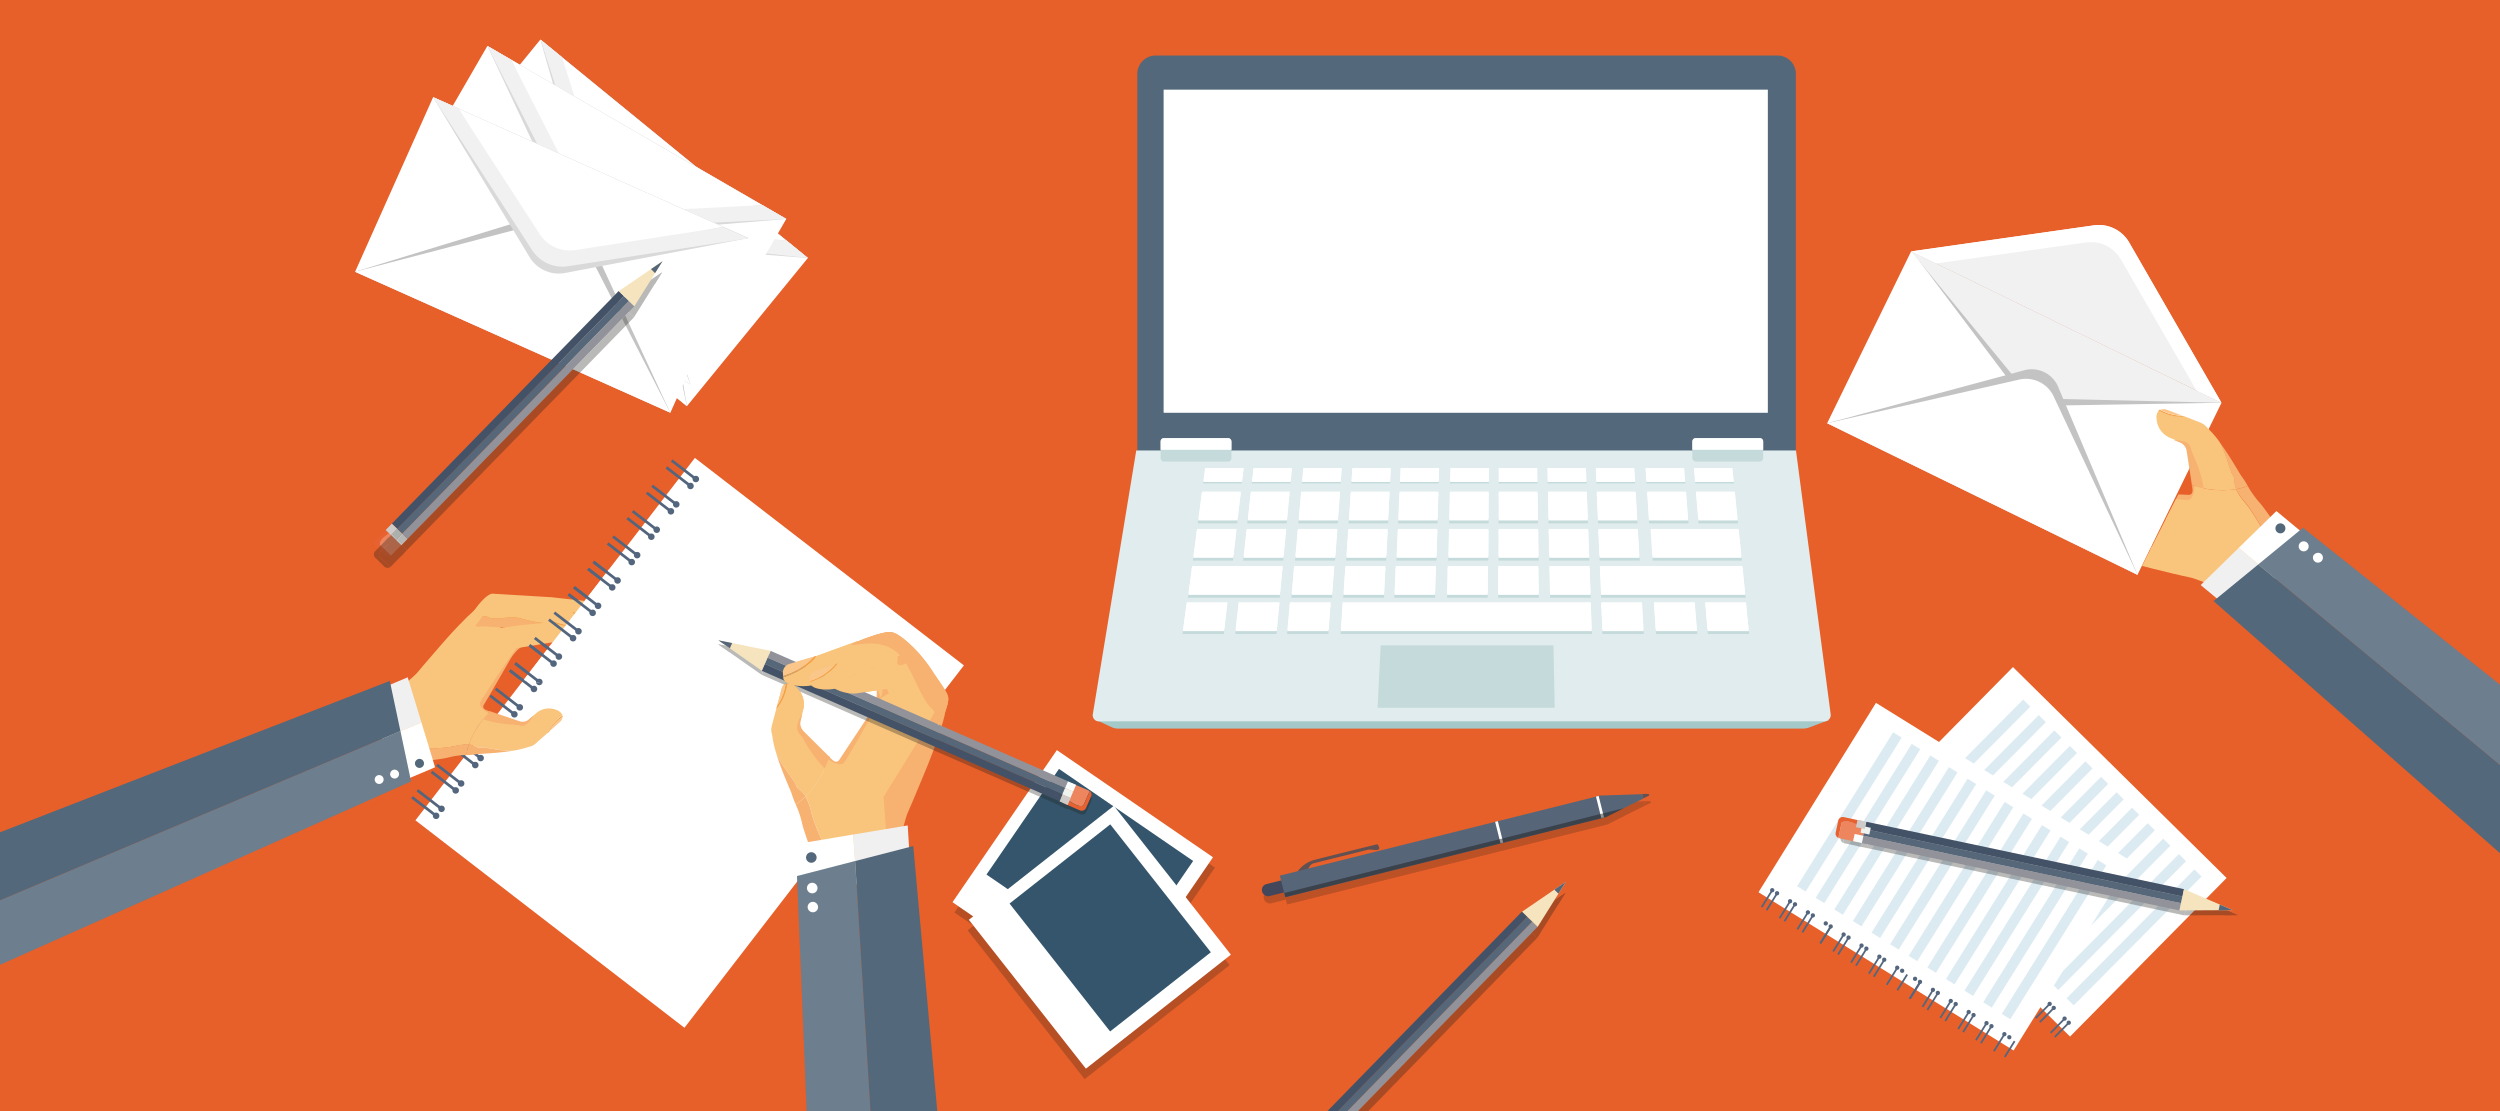<svg xmlns="http://www.w3.org/2000/svg" xmlns:xlink="http://www.w3.org/1999/xlink" viewBox="0 0 360 160"><defs><style>.cls-1{fill:none;}.cls-2{isolation:isolate;}.cls-3{fill:#e75f29;}.cls-4{fill:#53687a;}.cls-33,.cls-5{fill:#fff;}.cls-6{fill:#a5c8c8;}.cls-7{fill:#e0eced;}.cls-8{fill:#c4dadb;}.cls-9{fill:#c3c3c4;}.cls-10{fill:#d9d9d9;}.cls-11{fill:#f1f1f1;}.cls-12{opacity:0.24;}.cls-13,.cls-37{fill:#1d1d1b;}.cls-14{fill:#34556b;}.cls-15{opacity:0.31;}.cls-16{fill:#57677a;}.cls-17{fill:#445267;}.cls-18{fill:#92939a;}.cls-19{fill:#f6e4be;}.cls-20{fill:#566679;}.cls-21{fill:#ed855e;}.cls-22{fill:#e86130;}.cls-23{fill:#eef3ef;}.cls-24{fill:#cecccb;}.cls-25{fill:#fafbfb;}.cls-26{fill:#53667e;}.cls-27{fill:#f7b170;}.cls-28{fill:#f9c57c;}.cls-29{fill:#f49f41;}.cls-30{fill:#fac68a;}.cls-31{fill:#f0f0f0;}.cls-32{fill:#999;}.cls-32,.cls-33{opacity:0.15;}.cls-32,.cls-36,.cls-37{mix-blend-mode:multiply;}.cls-33{mix-blend-mode:screen;}.cls-34{clip-path:url(#clip-path);}.cls-35{fill:#dcebf2;}.cls-36{opacity:0.21;}.cls-37{opacity:0.48;}.cls-38{fill:#42475c;}.cls-39{fill:#615153;}.cls-40{fill:#566578;}.cls-41{clip-path:url(#clip-path-2);}</style><clipPath id="clip-path"><polygon class="cls-1" points="79.24 84.06 72.69 97.46 92.72 100.96 98.96 88.71 83.49 79.51 79.24 84.06"/></clipPath><clipPath id="clip-path-2"><polygon class="cls-1" points="314.49 69.61 305.8 58.02 319.35 50.6 410 128.13 387.37 151.26 307.8 82.76 314.49 69.61"/></clipPath></defs><title>oferta3</title><g class="cls-2"><g id="Layer_1" data-name="Layer 1"><rect class="cls-3" x="-4.39" y="-23.09" width="365.67" height="197.29"/><path class="cls-4" d="M163.78,67.86H258.6V10.54A2.64,2.64,0,0,0,255.84,8h-89.3a2.64,2.64,0,0,0-2.76,2.5Z"/><rect class="cls-5" x="167.56" y="12.91" width="87.01" height="46.53"/><path class="cls-6" d="M260.51,104.76a3,3,0,0,1-.9.16H161a2.3,2.3,0,0,1-.82-.16l-2.33-1.08H263.38Z"/><path class="cls-7" d="M158.35,103.87H262.62a.91.91,0,0,0,1-1l-5-38h-95l-6.26,38A.88.88,0,0,0,158.35,103.87Z"/><polygon class="cls-8" points="250.28 75.36 244.6 75.36 244.27 71.49 249.88 71.49 250.28 75.36"/><polygon class="cls-8" points="243.15 75.36 237.47 75.36 237.22 71.49 242.84 71.49 243.15 75.36"/><polygon class="cls-8" points="235.8 75.36 230.12 75.36 229.96 71.49 235.57 71.49 235.8 75.36"/><polygon class="cls-8" points="228.67 75.36 222.99 75.36 222.91 71.49 228.53 71.49 228.67 75.36"/><polygon class="cls-8" points="236.12 80.73 230.34 80.73 230.18 76.86 235.89 76.86 236.12 80.73"/><polygon class="cls-8" points="228.87 80.73 223.1 80.73 223.02 76.86 228.73 76.86 228.87 80.73"/><polygon class="cls-8" points="236.71 91.3 230.75 91.3 230.59 87.42 236.48 87.42 236.71 91.3"/><polygon class="cls-8" points="229.07 86.07 223.21 86.07 223.13 82.2 228.93 82.2 229.07 86.07"/><polygon class="cls-8" points="250.83 80.73 237.99 80.73 237.74 76.86 250.43 76.86 250.83 80.73"/><polygon class="cls-8" points="221.48 75.36 215.8 75.36 215.81 71.49 221.42 71.49 221.48 75.36"/><polygon class="cls-8" points="214.36 75.36 208.68 75.36 208.77 71.49 214.38 71.49 214.36 75.36"/><polygon class="cls-8" points="207.01 75.36 201.33 75.36 201.5 71.49 207.12 71.49 207.01 75.36"/><polygon class="cls-8" points="199.88 75.36 194.2 75.36 194.46 71.49 200.07 71.49 199.88 75.36"/><polygon class="cls-8" points="206.85 80.73 201.08 80.73 201.26 76.86 206.96 76.86 206.85 80.73"/><polygon class="cls-8" points="199.61 80.73 193.84 80.73 194.1 76.86 199.8 76.86 199.61 80.73"/><polygon class="cls-8" points="221.57 80.73 215.79 80.73 215.8 76.86 221.51 76.86 221.57 80.73"/><polygon class="cls-8" points="214.32 80.73 208.55 80.73 208.64 76.86 214.35 76.86 214.32 80.73"/><polygon class="cls-8" points="192.64 75.36 186.96 75.36 187.31 71.49 192.92 71.49 192.64 75.36"/><polygon class="cls-8" points="185.29 75.36 179.61 75.36 180.04 71.49 185.66 71.49 185.29 75.36"/><polygon class="cls-8" points="178.16 75.36 172.48 75.36 173 71.49 178.61 71.49 178.16 75.36"/><polygon class="cls-8" points="184.78 80.73 179.01 80.73 179.44 76.86 185.15 76.86 184.78 80.73"/><polygon class="cls-8" points="177.54 80.73 171.77 80.73 172.28 76.86 177.99 76.86 177.54 80.73"/><polygon class="cls-8" points="192.25 80.73 186.48 80.73 186.83 76.86 192.53 76.86 192.25 80.73"/><polygon class="cls-8" points="206.65 86.07 200.78 86.07 200.96 82.2 206.76 82.2 206.65 86.07"/><polygon class="cls-8" points="199.29 86.07 193.42 86.07 193.68 82.2 199.48 82.2 199.29 86.07"/><polygon class="cls-8" points="221.59 86.07 215.73 86.07 215.74 82.2 221.53 82.2 221.59 86.07"/><polygon class="cls-8" points="214.23 86.07 208.37 86.07 208.46 82.2 214.26 82.2 214.23 86.07"/><polygon class="cls-8" points="191.81 86.07 185.95 86.07 186.29 82.2 192.09 82.2 191.81 86.07"/><polygon class="cls-8" points="191.29 91.3 185.34 91.3 185.68 87.42 191.57 87.42 191.29 91.3"/><polygon class="cls-8" points="183.82 91.3 177.87 91.3 178.3 87.42 184.18 87.42 183.82 91.3"/><polygon class="cls-8" points="176.23 91.3 170.28 91.3 170.79 87.42 176.68 87.42 176.23 91.3"/><polygon class="cls-8" points="244.41 91.3 238.46 91.3 238.21 87.42 244.1 87.42 244.41 91.3"/><polygon class="cls-8" points="251.88 91.3 245.93 91.3 245.6 87.42 251.49 87.42 251.88 91.3"/><polygon class="cls-8" points="251.38 86.07 230.56 86.07 230.4 82.2 250.98 82.2 251.38 86.07"/><polygon class="cls-8" points="184.28 86.07 171.06 86.07 171.57 82.2 184.65 82.2 184.28 86.07"/><polygon class="cls-8" points="229.24 91.3 193.04 91.3 193.3 87.42 229.09 87.42 229.24 91.3"/><polygon class="cls-5" points="250.21 74.67 244.54 74.67 244.21 70.79 249.81 70.79 250.21 74.67"/><polygon class="cls-5" points="243.09 74.67 237.43 74.67 237.18 70.79 242.78 70.79 243.09 74.67"/><polygon class="cls-5" points="235.76 74.67 230.09 74.67 229.93 70.79 235.53 70.79 235.76 74.67"/><polygon class="cls-5" points="228.65 74.67 222.98 74.67 222.9 70.79 228.5 70.79 228.65 74.67"/><polygon class="cls-5" points="236.07 80.04 230.31 80.04 230.15 76.17 235.85 76.17 236.07 80.04"/><polygon class="cls-5" points="228.85 80.04 223.09 80.04 223.01 76.17 228.7 76.17 228.85 80.04"/><polygon class="cls-5" points="236.67 90.6 230.72 90.6 230.56 86.72 236.44 86.72 236.67 90.6"/><polygon class="cls-5" points="229.04 85.37 223.19 85.37 223.12 81.5 228.9 81.5 229.04 85.37"/><polygon class="cls-5" points="250.76 80.04 237.94 80.04 237.69 76.17 250.36 76.17 250.76 80.04"/><polygon class="cls-5" points="221.47 74.67 215.81 74.67 215.81 70.79 221.41 70.79 221.47 74.67"/><polygon class="cls-5" points="214.36 74.67 208.69 74.67 208.78 70.79 214.38 70.79 214.36 74.67"/><polygon class="cls-5" points="207.03 74.67 201.36 74.67 201.53 70.79 207.14 70.79 207.03 74.67"/><polygon class="cls-5" points="199.91 74.67 194.25 74.67 194.51 70.79 200.11 70.79 199.91 74.67"/><polygon class="cls-5" points="206.87 80.04 201.11 80.04 201.29 76.17 206.98 76.17 206.87 80.04"/><polygon class="cls-5" points="199.65 80.04 193.88 80.04 194.15 76.17 199.84 76.17 199.65 80.04"/><polygon class="cls-5" points="221.56 80.04 215.79 80.04 215.8 76.17 221.5 76.17 221.56 80.04"/><polygon class="cls-5" points="214.33 80.04 208.57 80.04 208.66 76.17 214.35 76.17 214.33 80.04"/><polygon class="cls-5" points="192.69 74.67 187.02 74.67 187.37 70.79 192.97 70.79 192.69 74.67"/><polygon class="cls-5" points="185.36 74.67 179.69 74.67 180.12 70.79 185.72 70.79 185.36 74.67"/><polygon class="cls-5" points="178.24 74.67 172.57 74.67 173.09 70.79 178.69 70.79 178.24 74.67"/><polygon class="cls-5" points="184.85 80.04 179.09 80.04 179.52 76.17 185.22 76.17 184.85 80.04"/><polygon class="cls-5" points="177.62 80.04 171.86 80.04 172.38 76.17 178.07 76.17 177.62 80.04"/><polygon class="cls-5" points="192.31 80.04 186.54 80.04 186.89 76.17 192.58 76.17 192.31 80.04"/><polygon class="cls-5" points="206.66 85.37 200.81 85.37 200.99 81.5 206.78 81.5 206.66 85.37"/><polygon class="cls-5" points="199.32 85.37 193.47 85.37 193.73 81.5 199.51 81.5 199.32 85.37"/><polygon class="cls-5" points="221.58 85.37 215.73 85.37 215.74 81.5 221.52 81.5 221.58 85.37"/><polygon class="cls-5" points="214.24 85.37 208.38 85.37 208.47 81.5 214.26 81.5 214.24 85.37"/><polygon class="cls-5" points="191.86 85.37 186.01 85.37 186.36 81.5 192.14 81.5 191.86 85.37"/><polygon class="cls-5" points="191.34 90.6 185.4 90.6 185.75 86.72 191.62 86.72 191.34 90.6"/><polygon class="cls-5" points="183.88 90.6 177.94 90.6 178.37 86.72 184.25 86.72 183.88 90.6"/><polygon class="cls-5" points="176.31 90.6 170.37 90.6 170.89 86.72 176.76 86.72 176.31 90.6"/><polygon class="cls-5" points="244.35 90.6 238.41 90.6 238.17 86.72 244.04 86.72 244.35 90.6"/><polygon class="cls-5" points="251.81 90.6 245.87 90.6 245.54 86.72 251.41 86.72 251.81 90.6"/><polygon class="cls-5" points="251.3 85.37 230.54 85.37 230.38 81.5 250.91 81.5 251.3 85.37"/><polygon class="cls-5" points="184.35 85.37 171.15 85.37 171.67 81.5 184.71 81.5 184.35 85.37"/><polygon class="cls-5" points="229.21 90.6 193.09 90.6 193.35 86.72 229.07 86.72 229.21 90.6"/><polygon class="cls-5" points="250.24 74.95 244.56 74.95 244.23 71.08 249.84 71.08 250.24 74.95"/><polygon class="cls-5" points="243.12 74.95 237.44 74.95 237.2 71.08 242.8 71.08 243.12 74.95"/><polygon class="cls-5" points="235.78 74.95 230.1 74.95 229.94 71.08 235.55 71.08 235.78 74.95"/><polygon class="cls-5" points="228.66 74.95 222.98 74.95 222.91 71.08 228.51 71.08 228.66 74.95"/><polygon class="cls-5" points="236.09 80.32 230.33 80.32 230.16 76.45 235.86 76.45 236.09 80.32"/><polygon class="cls-5" points="228.86 80.32 223.09 80.32 223.01 76.45 228.71 76.45 228.86 80.32"/><polygon class="cls-5" points="236.68 90.88 230.74 90.88 230.58 87.01 236.46 87.01 236.68 90.88"/><polygon class="cls-5" points="229.06 85.66 223.2 85.66 223.12 81.78 228.91 81.78 229.06 85.66"/><polygon class="cls-5" points="250.79 80.32 237.96 80.32 237.71 76.45 250.39 76.45 250.79 80.32"/><polygon class="cls-5" points="221.48 74.95 215.81 74.95 215.81 71.08 221.42 71.08 221.48 74.95"/><polygon class="cls-5" points="214.36 74.95 208.69 74.95 208.78 71.08 214.38 71.08 214.36 74.95"/><polygon class="cls-5" points="207.02 74.95 201.34 74.95 201.52 71.08 207.13 71.08 207.02 74.95"/><polygon class="cls-5" points="199.9 74.95 194.23 74.95 194.49 71.08 200.09 71.08 199.9 74.95"/><polygon class="cls-5" points="206.87 80.32 201.1 80.32 201.28 76.45 206.98 76.45 206.87 80.32"/><polygon class="cls-5" points="199.63 80.32 193.87 80.32 194.13 76.45 199.82 76.45 199.63 80.32"/><polygon class="cls-5" points="221.56 80.32 215.79 80.32 215.8 76.45 221.5 76.45 221.56 80.32"/><polygon class="cls-5" points="214.33 80.32 208.56 80.32 208.65 76.45 214.35 76.45 214.33 80.32"/><polygon class="cls-5" points="192.67 74.95 187 74.95 187.34 71.08 192.95 71.08 192.67 74.95"/><polygon class="cls-5" points="185.33 74.95 179.66 74.95 180.09 71.08 185.69 71.08 185.33 74.95"/><polygon class="cls-5" points="178.21 74.95 172.54 74.95 173.05 71.08 178.66 71.08 178.21 74.95"/><polygon class="cls-8" points="249.69 69.61 244.11 69.61 243.95 67.73 249.49 67.73 249.69 69.61"/><polygon class="cls-8" points="242.68 69.61 237.1 69.61 236.98 67.73 242.53 67.73 242.68 69.61"/><polygon class="cls-8" points="235.46 69.61 229.88 69.61 229.8 67.73 235.35 67.73 235.46 69.61"/><polygon class="cls-8" points="228.46 69.61 222.88 69.61 222.84 67.73 228.39 67.73 228.46 69.61"/><polygon class="cls-8" points="221.4 69.61 215.81 69.61 215.82 67.73 221.37 67.73 221.4 69.61"/><polygon class="cls-8" points="214.39 69.61 208.81 69.61 208.86 67.73 214.4 67.73 214.39 69.61"/><polygon class="cls-8" points="207.17 69.61 201.59 69.61 201.68 67.73 207.22 67.73 207.17 69.61"/><polygon class="cls-8" points="200.17 69.61 194.59 69.61 194.71 67.73 200.26 67.73 200.17 69.61"/><polygon class="cls-8" points="193.06 69.61 187.47 69.61 187.64 67.73 193.19 67.73 193.06 69.61"/><polygon class="cls-8" points="185.83 69.61 180.25 69.61 180.46 67.73 186.01 67.73 185.83 69.61"/><polygon class="cls-8" points="178.83 69.61 173.25 69.61 173.5 67.73 179.05 67.73 178.83 69.61"/><polygon class="cls-5" points="249.65 69.27 244.08 69.27 243.92 67.39 249.46 67.39 249.65 69.27"/><polygon class="cls-5" points="242.66 69.27 237.08 69.27 236.96 67.39 242.5 67.39 242.66 69.27"/><polygon class="cls-5" points="235.44 69.27 229.87 69.27 229.79 67.39 235.33 67.39 235.44 69.27"/><polygon class="cls-5" points="228.45 69.27 222.87 69.27 222.83 67.39 228.38 67.39 228.45 69.27"/><polygon class="cls-5" points="221.39 69.27 215.81 69.27 215.82 67.39 221.36 67.39 221.39 69.27"/><polygon class="cls-5" points="214.39 69.27 208.82 69.27 208.86 67.39 214.41 67.39 214.39 69.27"/><polygon class="cls-5" points="207.18 69.27 201.6 69.27 201.69 67.39 207.23 67.39 207.18 69.27"/><polygon class="cls-5" points="200.18 69.27 194.61 69.27 194.74 67.39 200.28 67.39 200.18 69.27"/><polygon class="cls-5" points="193.08 69.27 187.5 69.27 187.67 67.39 193.22 67.39 193.08 69.27"/><polygon class="cls-5" points="185.87 69.27 180.29 69.27 180.5 67.39 186.04 67.39 185.87 69.27"/><polygon class="cls-5" points="178.87 69.27 173.29 69.27 173.54 67.39 179.09 67.39 178.87 69.27"/><polygon class="cls-5" points="249.67 69.41 244.09 69.41 243.93 67.53 249.47 67.53 249.67 69.41"/><polygon class="cls-5" points="242.67 69.41 237.09 69.41 236.97 67.53 242.52 67.53 242.67 69.41"/><polygon class="cls-5" points="235.45 69.41 229.87 69.41 229.79 67.53 235.34 67.53 235.45 69.41"/><polygon class="cls-5" points="228.45 69.41 222.87 69.41 222.84 67.53 228.38 67.53 228.45 69.41"/><polygon class="cls-5" points="221.39 69.41 215.81 69.41 215.82 67.53 221.36 67.53 221.39 69.41"/><polygon class="cls-5" points="214.39 69.41 208.82 69.41 208.86 67.53 214.41 67.53 214.39 69.41"/><polygon class="cls-5" points="207.18 69.41 201.6 69.41 201.68 67.53 207.23 67.53 207.18 69.41"/><polygon class="cls-5" points="200.18 69.41 194.6 69.41 194.73 67.53 200.27 67.53 200.18 69.41"/><polygon class="cls-5" points="193.07 69.41 187.49 69.41 187.66 67.53 193.21 67.53 193.07 69.41"/><polygon class="cls-5" points="185.85 69.41 180.28 69.41 180.49 67.53 186.03 67.53 185.85 69.41"/><polygon class="cls-5" points="178.85 69.41 173.28 69.41 173.53 67.53 179.07 67.53 178.85 69.41"/><polygon class="cls-5" points="184.82 80.32 179.06 80.32 179.49 76.45 185.19 76.45 184.82 80.32"/><polygon class="cls-5" points="177.59 80.32 171.82 80.32 172.34 76.45 178.04 76.45 177.59 80.32"/><polygon class="cls-5" points="192.28 80.32 186.52 80.32 186.86 76.45 192.56 76.45 192.28 80.32"/><polygon class="cls-5" points="206.66 85.66 200.8 85.66 200.98 81.78 206.77 81.78 206.66 85.66"/><polygon class="cls-5" points="199.31 85.66 193.45 85.66 193.71 81.78 199.5 81.78 199.31 85.66"/><polygon class="cls-5" points="221.59 85.66 215.73 85.66 215.74 81.78 221.53 81.78 221.59 85.66"/><polygon class="cls-5" points="214.24 85.66 208.38 85.66 208.47 81.78 214.26 81.78 214.24 85.66"/><polygon class="cls-5" points="191.84 85.66 185.99 85.66 186.33 81.78 192.12 81.78 191.84 85.66"/><polygon class="cls-5" points="191.32 90.88 185.37 90.88 185.72 87.01 191.6 87.01 191.32 90.88"/><polygon class="cls-5" points="183.86 90.88 177.91 90.88 178.34 87.01 184.22 87.01 183.86 90.88"/><polygon class="cls-5" points="176.28 90.88 170.33 90.88 170.85 87.01 176.73 87.01 176.28 90.88"/><polygon class="cls-5" points="244.38 90.88 238.43 90.88 238.18 87.01 244.06 87.01 244.38 90.88"/><polygon class="cls-5" points="251.84 90.88 245.89 90.88 245.56 87.01 251.44 87.01 251.84 90.88"/><polygon class="cls-5" points="251.33 85.66 230.55 85.66 230.39 81.78 250.94 81.78 251.33 85.66"/><polygon class="cls-5" points="184.32 85.66 171.11 85.66 171.63 81.78 184.69 81.78 184.32 85.66"/><polygon class="cls-5" points="229.22 90.88 193.07 90.88 193.33 87.01 229.08 87.01 229.22 90.88"/><polygon class="cls-8" points="198.37 101.91 223.88 101.91 223.69 92.93 198.82 92.93 198.37 101.91"/><rect class="cls-8" x="243.7" y="63.09" width="10.19" height="3.37" rx="0.47"/><rect class="cls-8" x="167.13" y="63.09" width="10.19" height="3.37" rx="0.47"/><path class="cls-5" d="M244.18,63.09h9.24a.47.47,0,0,1,.48.47v1.21H243.7V63.56A.48.48,0,0,1,244.18,63.09Z"/><path class="cls-5" d="M167.61,63.09h9.24a.48.48,0,0,1,.48.47v1.21h-10.2V63.56A.47.47,0,0,1,167.61,63.09Z"/><rect class="cls-5" x="63.5" y="18.33" width="49.73" height="27.54" transform="translate(40.21 -48.65) rotate(39.23)"/><path class="cls-9" d="M78,5.84l38.35,31.32L92.33,32a6.37,6.37,0,0,1-4.45-3.64Z"/><path class="cls-9" d="M60.4,27,98.92,58.49,94,29.76a4.13,4.13,0,0,0-4.47-3.65Z"/><path class="cls-5" d="M60.4,27,98.92,58.49,93.07,30.9a4.38,4.38,0,0,0-4.47-3.66Z"/><path class="cls-5" d="M77.81,5.71l38.52,31.45-26-2.87a5.2,5.2,0,0,1-4.47-3.65Z"/><path class="cls-10" d="M86.93,29.29a4.94,4.94,0,0,0,4.48,3.65l21.85,1.71,3.07,2.51L89.67,35.07a4.94,4.94,0,0,1-4.48-3.65L77.81,5.71l3.07,2.51Z"/><path class="cls-11" d="M87.45,28.65a5.21,5.21,0,0,0,4.48,3.65l21.33,2.35,3.07,2.51-26-2.87a5.2,5.2,0,0,1-4.48-3.65l-8-24.93,3.07,2.51Z"/><rect class="cls-5" x="59.95" y="17.22" width="49.73" height="27.54" transform="translate(26.91 -38.3) rotate(30.05)"/><path class="cls-9" d="M70.36,6.73l42.86,24.79L88.7,30.22a6.42,6.42,0,0,1-5-2.89Z"/><path class="cls-9" d="M56.39,30.46l43.05,24.9L90,27.78a4.15,4.15,0,0,0-5-2.89Z"/><path class="cls-5" d="M56.39,30.46l43.05,24.9L89.27,29.06a4.4,4.4,0,0,0-5-2.9Z"/><path class="cls-5" d="M70.18,6.62l43,24.9L87.07,32.85a5.21,5.21,0,0,1-5-2.9Z"/><path class="cls-10" d="M82.94,28.44a5,5,0,0,0,5,2.9l21.84-1.8,3.43,2-26.65,2.2a4.92,4.92,0,0,1-5-2.89L70.18,6.62l3.43,2Z"/><path class="cls-11" d="M83.36,27.73a5.2,5.2,0,0,0,5,2.89l21.43-1.08,3.43,2L87.07,32.85a5.21,5.21,0,0,1-5-2.9L70.18,6.62l3.43,2Z"/><rect class="cls-5" x="54.58" y="22.94" width="49.73" height="27.54" transform="translate(21.9 -29.22) rotate(24.08)"/><path class="cls-9" d="M62.55,14.08l45.21,20.21L83.23,35.53A6.37,6.37,0,0,1,78,33.19Z"/><path class="cls-9" d="M51.12,39.13l45.4,20.3L84.27,33A4.14,4.14,0,0,0,79,30.62Z"/><path class="cls-5" d="M51.12,39.13l45.4,20.3L83.67,34.32A4.4,4.4,0,0,0,78.4,32Z"/><path class="cls-5" d="M62.36,14l45.4,20.3-25.87,4A5.22,5.22,0,0,1,76.61,36Z"/><path class="cls-10" d="M77.32,34.37a5,5,0,0,0,5.28,2.36l21.54-4.06,3.62,1.62-26.29,5a4.92,4.92,0,0,1-5.27-2.36L62.36,14,66,15.61Z"/><path class="cls-11" d="M77.66,33.62A5.21,5.21,0,0,0,82.93,36l21.21-3.3,3.62,1.62-25.87,4A5.22,5.22,0,0,1,76.61,36L62.36,14,66,15.61Z"/><g class="cls-12"><rect class="cls-13" x="142.56" y="114.89" width="27.27" height="26.56" transform="translate(99.93 -65.89) rotate(34.46)"/><rect class="cls-13" x="145.5" y="117.21" width="23.43" height="18.45" transform="translate(99.13 -66.77) rotate(34.46)"/></g><rect class="cls-5" x="142.28" y="113.4" width="27.27" height="26.56" transform="translate(99.04 -65.99) rotate(34.46)"/><rect class="cls-14" x="145.22" y="115.73" width="23.43" height="18.45" transform="translate(98.24 -66.87) rotate(34.46)"/><g class="cls-12"><rect class="cls-13" x="144.56" y="123.19" width="27.27" height="26.56" transform="translate(167.69 -72.24) rotate(51.82)"/><rect class="cls-13" x="147.97" y="125.89" width="23.43" height="18.45" transform="translate(167.2 -73.92) rotate(51.82)"/></g><rect class="cls-5" x="144.73" y="121.68" width="27.27" height="26.56" transform="translate(166.58 -72.95) rotate(51.82)"/><rect class="cls-14" x="148.15" y="124.39" width="23.43" height="18.45" transform="translate(166.08 -74.64) rotate(51.82)"/><g class="cls-15"><rect class="cls-13" x="180.53" y="150.22" width="46.77" height="0.99" transform="translate(-46.36 191.46) rotate(-45.72)"/><rect class="cls-13" x="179.79" y="149.46" width="46.77" height="1.07" transform="translate(-46.07 190.71) rotate(-45.72)"/><rect class="cls-13" x="181.27" y="150.9" width="46.77" height="1.07" transform="translate(-46.65 192.21) rotate(-45.72)"/><polyline class="cls-13" points="225.43 128.57 219.12 132.88 221.36 135.07"/><polygon class="cls-13" points="224.35 130.29 225.43 128.57 223.76 129.71 224.35 130.29"/></g><rect class="cls-16" x="180.59" y="148.62" width="46.77" height="0.99" transform="translate(-45.2 191.02) rotate(-45.72)"/><rect class="cls-17" x="179.85" y="147.86" width="46.77" height="1.07" transform="translate(-44.9 190.27) rotate(-45.72)"/><rect class="cls-18" x="181.33" y="149.3" width="46.77" height="1.07" transform="translate(-45.49 191.77) rotate(-45.72)"/><polyline class="cls-19" points="225.49 126.97 219.18 131.28 221.42 133.47"/><polygon class="cls-20" points="224.41 128.69 225.49 126.97 223.82 128.11 224.41 128.69"/><path class="cls-21" d="M54.64,78.45,56.26,80a.45.45,0,0,0,.14-.1l1.76-1.8a.68.68,0,0,0,0-1L57,76C55.94,76.93,54.63,77.48,54.64,78.45Z"/><path class="cls-22" d="M56.27,80l-1.62-1.58c0-1,1.3-1.52,2.34-2.42l-.11-.1a.67.67,0,0,0-1,0l-1.76,1.8a.68.68,0,0,0,0,1L55.46,80A.68.68,0,0,0,56.27,80Z"/><rect class="cls-23" x="56.47" y="76.45" width="1.29" height="0.99" transform="translate(-37.85 64.11) rotate(-45.72)"/><path class="cls-24" d="M57.21,76.14l-.77-.74-.9.92.6.58.08-.07-.08.07.17.16Z"/><rect class="cls-25" x="57.21" y="77.14" width="1.29" height="1.07" transform="translate(-38.15 64.86) rotate(-45.72)"/><g class="cls-15"><rect class="cls-13" x="50.45" y="60.85" width="46.77" height="0.99" transform="translate(-21.64 71.37) rotate(-45.72)"/><rect class="cls-13" x="49.71" y="60.09" width="46.77" height="1.07" transform="translate(-21.35 70.62) rotate(-45.72)"/><rect class="cls-13" x="51.19" y="61.54" width="46.77" height="1.07" transform="translate(-21.93 72.12) rotate(-45.72)"/><path class="cls-13" d="M54.58,80.05l1.61,1.58a.78.78,0,0,0,.15-.1l1.76-1.8a.68.68,0,0,0,0-1l-1.18-1.15C55.88,78.53,54.56,79.08,54.58,80.05Z"/><path class="cls-13" d="M56.21,81.64l-1.62-1.58c0-1,1.3-1.52,2.33-2.42l-.1-.1a.67.67,0,0,0-1,0l-1.76,1.8a.68.68,0,0,0,0,1l1.28,1.24A.66.66,0,0,0,56.21,81.64Z"/><rect class="cls-13" x="56.41" y="78.05" width="1.29" height="0.99" transform="translate(-39.02 64.55) rotate(-45.72)"/><path class="cls-13" d="M57.15,77.74,56.38,77l-.9.92.6.58.08-.07-.08.07.17.16Z"/><rect class="cls-13" x="57.15" y="78.74" width="1.29" height="1.07" transform="translate(-39.31 65.3) rotate(-45.72)"/><polyline class="cls-13" points="95.35 39.21 89.03 43.52 91.28 45.71"/><polygon class="cls-13" points="94.27 40.92 95.35 39.2 93.68 40.34 94.27 40.92"/></g><rect class="cls-16" x="50.51" y="59.25" width="46.77" height="0.99" transform="translate(-20.48 70.93) rotate(-45.72)"/><rect class="cls-17" x="49.77" y="58.49" width="46.77" height="1.07" transform="translate(-20.18 70.18) rotate(-45.72)"/><rect class="cls-18" x="51.25" y="59.94" width="46.77" height="1.07" transform="translate(-20.77 71.68) rotate(-45.72)"/><polyline class="cls-19" points="95.41 37.61 89.1 41.92 91.34 44.11"/><polygon class="cls-20" points="94.33 39.33 95.41 37.61 93.74 38.75 94.33 39.33"/><rect class="cls-5" x="74.86" y="74.02" width="48.92" height="65.9" transform="translate(85.99 -38.39) rotate(37.64)"/><rect class="cls-26" x="96.31" y="67.35" width="4.08" height="0.4" transform="translate(61.71 -46) rotate(37.64)"/><circle class="cls-26" cx="100.2" cy="68.98" r="0.47"/><rect class="cls-26" x="95.54" y="68.35" width="4.08" height="0.4" transform="translate(62.17 -45.32) rotate(37.64)"/><circle class="cls-26" cx="99.43" cy="69.98" r="0.47"/><rect class="cls-26" x="93.49" y="71" width="4.08" height="0.4" transform="translate(63.36 -43.52) rotate(37.64)"/><circle class="cls-26" cx="97.38" cy="72.63" r="0.47"/><rect class="cls-26" x="92.72" y="72.01" width="4.08" height="0.4" transform="translate(63.81 -42.84) rotate(37.64)"/><circle class="cls-26" cx="96.61" cy="73.63" r="0.47"/><rect class="cls-26" x="90.68" y="74.65" width="4.08" height="0.4" transform="translate(65 -41.04) rotate(37.64)"/><circle class="cls-26" cx="94.57" cy="76.28" r="0.47"/><rect class="cls-26" x="89.9" y="75.66" width="4.08" height="0.4" transform="translate(65.46 -40.36) rotate(37.64)"/><circle class="cls-26" cx="93.79" cy="77.29" r="0.47"/><rect class="cls-26" x="87.86" y="78.31" width="4.08" height="0.4" transform="translate(66.65 -38.56) rotate(37.64)"/><circle class="cls-26" cx="91.75" cy="79.94" r="0.47"/><rect class="cls-26" x="87.08" y="79.31" width="4.08" height="0.4" transform="translate(67.1 -37.88) rotate(37.64)"/><circle class="cls-26" cx="90.97" cy="80.94" r="0.47"/><rect class="cls-26" x="85.04" y="81.96" width="4.08" height="0.4" transform="translate(68.29 -36.08) rotate(37.64)"/><circle class="cls-26" cx="88.93" cy="83.59" r="0.47"/><rect class="cls-26" x="84.27" y="82.97" width="4.08" height="0.4" transform="translate(68.74 -35.4) rotate(37.64)"/><circle class="cls-26" cx="88.16" cy="84.59" r="0.47"/><rect class="cls-26" x="82.23" y="85.61" width="4.08" height="0.4" transform="translate(69.94 -33.6) rotate(37.64)"/><circle class="cls-26" cx="86.12" cy="87.24" r="0.47"/><rect class="cls-26" x="81.45" y="86.62" width="4.08" height="0.4" transform="translate(70.39 -32.91) rotate(37.64)"/><circle class="cls-26" cx="85.34" cy="88.25" r="0.47"/><rect class="cls-26" x="79.41" y="89.27" width="4.08" height="0.4" transform="translate(71.58 -31.12) rotate(37.64)"/><circle class="cls-26" cx="83.3" cy="90.9" r="0.47"/><rect class="cls-26" x="78.63" y="90.27" width="4.08" height="0.4" transform="translate(72.03 -30.43) rotate(37.64)"/><circle class="cls-26" cx="82.52" cy="91.9" r="0.47"/><rect class="cls-26" x="76.59" y="92.92" width="4.08" height="0.4" transform="translate(73.23 -28.64) rotate(37.64)"/><circle class="cls-26" cx="80.48" cy="94.55" r="0.47"/><rect class="cls-26" x="75.82" y="93.93" width="4.08" height="0.4" transform="translate(73.68 -27.95) rotate(37.64)"/><circle class="cls-26" cx="79.71" cy="95.56" r="0.47"/><rect class="cls-26" x="73.77" y="96.57" width="4.08" height="0.4" transform="translate(74.87 -26.16) rotate(37.64)"/><circle class="cls-26" cx="77.66" cy="98.2" r="0.47"/><rect class="cls-26" x="73" y="97.58" width="4.08" height="0.4" transform="translate(75.32 -25.47) rotate(37.64)"/><circle class="cls-26" cx="76.89" cy="99.21" r="0.47"/><rect class="cls-26" x="70.96" y="100.23" width="4.08" height="0.4" transform="translate(76.52 -23.68) rotate(37.64)"/><circle class="cls-26" cx="74.85" cy="101.86" r="0.47"/><rect class="cls-26" x="70.18" y="101.23" width="4.08" height="0.4" transform="translate(76.97 -22.99) rotate(37.64)"/><circle class="cls-26" cx="74.07" cy="102.86" r="0.47"/><rect class="cls-26" x="68.14" y="103.88" width="4.08" height="0.4" transform="translate(78.16 -21.19) rotate(37.64)"/><circle class="cls-26" cx="72.03" cy="105.51" r="0.47"/><rect class="cls-26" x="67.36" y="104.89" width="4.08" height="0.4" transform="translate(78.61 -20.51) rotate(37.64)"/><circle class="cls-26" cx="71.25" cy="106.52" r="0.47"/><rect class="cls-26" x="65.32" y="107.53" width="4.08" height="0.4" transform="translate(79.8 -18.71) rotate(37.64)"/><circle class="cls-26" cx="69.21" cy="109.16" r="0.47"/><rect class="cls-26" x="64.55" y="108.54" width="4.08" height="0.4" transform="translate(80.26 -18.03) rotate(37.64)"/><circle class="cls-26" cx="68.44" cy="110.17" r="0.47"/><rect class="cls-26" x="62.51" y="111.19" width="4.08" height="0.4" transform="translate(81.45 -16.23) rotate(37.64)"/><circle class="cls-26" cx="66.4" cy="112.82" r="0.47"/><rect class="cls-26" x="61.73" y="112.19" width="4.08" height="0.4" transform="translate(81.9 -15.55) rotate(37.64)"/><circle class="cls-26" cx="65.62" cy="113.82" r="0.47"/><rect class="cls-26" x="59.69" y="114.84" width="4.08" height="0.4" transform="translate(83.09 -13.75) rotate(37.64)"/><circle class="cls-26" cx="63.58" cy="116.47" r="0.47"/><rect class="cls-26" x="58.91" y="115.85" width="4.08" height="0.4" transform="translate(83.55 -13.07) rotate(37.64)"/><circle class="cls-26" cx="62.8" cy="117.48" r="0.47"/><path class="cls-27" d="M66.46,100c.78-.79,1-1.79,2.71-3.64a14.85,14.85,0,0,1,1.44-1.83A13.62,13.62,0,0,1,72.81,93a6.72,6.72,0,0,1,1.51-.57,27.5,27.5,0,0,0,3.45-1,7.13,7.13,0,0,1,2.6-.37l-3.48,1.14a6.07,6.07,0,0,0-3.4,2.72c-1.1,1.9-3,5.23-3.79,6.52-.35.61.19.79.84,1a15.74,15.74,0,0,0-1,1.2l-.87-.28C66.58,102.6,65.69,100.76,66.46,100Z"/><path class="cls-28" d="M75,104.61l2.31-2a2.84,2.84,0,0,1,2.84-.37A1.43,1.43,0,0,1,81,103a6,6,0,0,0-2.16,2.56L77.2,107a1.76,1.76,0,0,1-2.41-.1A1.6,1.6,0,0,1,75,104.61Z"/><path class="cls-29" d="M78.82,105.6l.22-.2a5.93,5.93,0,0,1,1.69-1.94l.28-.22a.51.51,0,0,0,0-.13.15.15,0,0,1,0-.07A6,6,0,0,0,78.82,105.6Z"/><path class="cls-30" d="M80.73,103.46A5.93,5.93,0,0,0,79,105.4l.64-.56.6-.54.37-.32a.92.92,0,0,0,.36-.63.4.4,0,0,0,0-.11Z"/><path class="cls-28" d="M70.78,102.9l5.11,1.32h0l0-.12,1.1.38a1.19,1.19,0,0,1,.65,1.88c-.56.8-.84,1.07-1.54,1.2a13.26,13.26,0,0,1-1.86.48c-1.63.3-4.17-.49-5-.38-.61.08-.72-.37-1.72-.43a12.36,12.36,0,0,1,2.81-4.55A3.81,3.81,0,0,0,70.78,102.9Z"/><path class="cls-27" d="M67.5,107.23c1,.06,1.11.51,1.72.43.84-.11,3.38.68,5,.38-2.44.46-5.24.48-5.76.59a10.24,10.24,0,0,1-1.32.11A8.3,8.3,0,0,1,67.5,107.23Z"/><path class="cls-27" d="M70.76,102.49l4,1.35a1.43,1.43,0,0,0,1.33-.17l.71-.6a4.23,4.23,0,0,1-.65.9v0l0,0s-.08.09-.13.13a.6.6,0,0,1-.08.08,1.3,1.3,0,0,1-.86.34,8.76,8.76,0,0,0-1.16-.18,17.3,17.3,0,0,1-4.37-.76,15.74,15.74,0,0,1,1-1.2Z"/><path class="cls-28" d="M55.57,107.77l-.6-1.33-.08-.19-1.62-3.59,9.85-6.54a13.22,13.22,0,0,0,4.15-4.4l1.39-2.39a2,2,0,0,1,2.32-.9,1.69,1.69,0,0,1,1.08,2A1.64,1.64,0,0,1,73,91.84c.64.28.91.36.92,1a.71.71,0,0,1,.87-.12s-4.38,6.22-5.62,8.35c-.32.54.47,1.24,1.17,1.62a12.36,12.36,0,0,0-2.81,4.55,7.12,7.12,0,0,0-2.06.22C62.72,108.05,57,107.83,55.57,107.77Z"/><path class="cls-27" d="M56.59,110l-1-2.2,0-.06c1.44.06,7.15.28,9.87-.32a7.12,7.12,0,0,1,2.06-.22,8.3,8.3,0,0,0-.35,1.51,11.71,11.71,0,0,0-2.49.34C62.94,109.53,56.59,110,56.59,110Z"/><path class="cls-29" d="M88.94,87.94A8,8,0,0,1,85,86.64l-.14,0h-.28c.36.34,1.65,1.3,4.64,1.55,0,0,0-.06,0-.09Z"/><path class="cls-30" d="M89.23,88l0-.14c-.12-.67-.4-1.09-1.21-1.11l-2.43-.1-.59,0h-.08l.14,0a8,8,0,0,0,3.91,1.3l.3.1A.2.2,0,0,1,89.23,88Z"/><path class="cls-28" d="M89.27,88.2a.64.64,0,0,0,0-.07c-3-.25-4.28-1.21-4.64-1.55L79.4,86l-8.46-.51c-.84,0-2.33,1.85-2.82,2.71.55-.09,1.46-.64,2.15-.3,1.24.61,3.6-.31,5.39,0s3.72.85,4.18.71a17.62,17.62,0,0,1,5,.72c.25.15.61.39,1,.63h0C86.91,90,89.38,89.27,89.27,88.2Z"/><path class="cls-29" d="M84.81,89.36a17.62,17.62,0,0,0-5-.72c-.46.14-2.39-.4-4.18-.71s-4.15.62-5.39,0c-.69-.34-1.6.21-2.15.3-.05.09-.09.19-.13.28a1.39,1.39,0,0,0-.09.52c.1.9,1.18.49,2.14.51l5.35.14,6.55.19,3.84.11C85.42,89.75,85.06,89.51,84.81,89.36Z"/><path class="cls-29" d="M86,89.39a6.75,6.75,0,0,1-3.26-1.21l-.12-.05-.23,0c.29.3,1.34,1.15,3.87,1.45a.17.17,0,0,0,0-.07Z"/><path class="cls-30" d="M86.21,89.43s0-.08,0-.12c-.08-.57-.3-.94-1-1l-2-.15-.51,0h-.07l.12.05A6.75,6.75,0,0,0,86,89.39l.25.1Z"/><path class="cls-28" d="M86.23,89.62s0,0,0-.06c-2.53-.3-3.58-1.15-3.87-1.45L78,87.5l-7.14-.7c-.71,0-2,1.5-2.49,2.21.47-.06,1.26-.5,1.83-.19,1,.56,3.06-.15,4.57.16a20.69,20.69,0,0,0,3.51.73,14.49,14.49,0,0,1,4.18.77c.21.13.51.34.8.55h0C84.16,91.09,86.28,90.54,86.23,89.62Z"/><path class="cls-27" d="M82.41,90.48a14.49,14.49,0,0,0-4.18-.77A20.69,20.69,0,0,1,74.72,89c-1.51-.31-3.54.4-4.57-.16-.57-.31-1.36.13-1.83.19a1.34,1.34,0,0,0-.12.24,1,1,0,0,0-.09.43c0,.77,1,.45,1.79.5l4.52.28,5.54.36,3.25.21C82.92,90.82,82.62,90.61,82.41,90.48Z"/><path class="cls-29" d="M83.44,90A6.6,6.6,0,0,1,80,89.56h-.12l-.23,0c.34.22,1.56.82,4.09.54l0-.07Z"/><path class="cls-30" d="M83.68,90s0-.07,0-.11a.94.94,0,0,0-1.17-.73l-2,.31-.5.08H80a6.6,6.6,0,0,0,3.45.45l.26,0A.14.14,0,0,0,83.68,90Z"/><path class="cls-28" d="M79.64,89.58,75.22,90l-7.11.94c-.92.15-2.21,1.6-2,2.48a1.58,1.58,0,0,0,1.82,1l4.47-.75,8.7-1.43c.92-.15,2.86-1.17,2.61-2a.14.14,0,0,1,0-.06C81.2,90.4,80,89.8,79.64,89.58Z"/><path class="cls-28" d="M53.27,102.66s6.07-4.87,6.88-5.87,2.59-3,3.11-3.63,5-5.77,6.74-6.5-1.48,3.39-1.48,3.39l-5.35,8.59Z"/><polygon class="cls-31" points="60.69 104.04 55.78 106.08 57.1 112.83 53.16 99.87 58.71 97.53 60.69 104.04"/><polygon class="cls-32" points="60.69 104.04 62.65 110.49 60.69 104.04 60.69 104.04"/><polygon class="cls-5" points="60.69 104.04 62.65 110.49 57.1 112.83 55.78 106.08 60.69 104.04"/><polygon class="cls-4" points="59.19 112.52 -9.33 143.09 -12.74 135.03 57.66 105.28 59.19 112.52"/><polygon class="cls-33" points="59.19 112.52 -9.33 143.09 -12.74 135.03 57.66 105.28 59.19 112.52"/><polygon class="cls-4" points="57.66 105.28 -12.74 135.03 -16.45 126.24 56.13 98.05 57.66 105.28"/><path class="cls-4" d="M61,109.67a.65.65,0,1,1-.84-.34A.64.64,0,0,1,61,109.67Z"/><path class="cls-5" d="M57.41,111.22a.64.64,0,1,1-1.18.5.64.64,0,0,1,.34-.84A.65.65,0,0,1,57.41,111.22Z"/><path class="cls-5" d="M55.19,112a.64.64,0,1,1-1.18.5.64.64,0,0,1,.34-.84A.65.65,0,0,1,55.19,112Z"/><path class="cls-27" d="M124.13,112c.43-1.23,1.33-2,2.4-4.73a16.8,16.8,0,0,0,1.17-2.46,16.39,16.39,0,0,0,.46-3.1,6.92,6.92,0,0,0-.2-1.88,32.56,32.56,0,0,1-1.81-5.2c-.38-2.06-1-1.84-1-1.84l.62,3.16c.26,1.76.94,4.61,0,6.05-1.42,2.14-3.91,5.89-4.87,7.35-.45.68-.92.21-1.49-.36a17.41,17.41,0,0,1-.71,1.72c.24.26.49.52.74.76C121.31,113.25,123.7,113.23,124.13,112Z"/><path class="cls-28" d="M114.85,105.51l.85-3.44a3.32,3.32,0,0,0-1.09-3.16,1.64,1.64,0,0,0-1.25-.5,7,7,0,0,1-1.55,3.58l-.65,2.44a2.05,2.05,0,0,0,1.36,2.46A1.87,1.87,0,0,0,114.85,105.51Z"/><path class="cls-29" d="M111.81,102l.09-.33a7.16,7.16,0,0,0,1.16-2.78c0-.17.06-.31.08-.41l.15,0,.07,0A7,7,0,0,1,111.81,102Z"/><path class="cls-30" d="M113.06,98.88a7.16,7.16,0,0,1-1.16,2.78l.26-1,.24-.91.15-.55a1.07,1.07,0,0,1,.48-.71.6.6,0,0,1,.11-.06C113.12,98.57,113.1,98.71,113.06,98.88Z"/><path class="cls-28" d="M118.82,109l-4-4.65v0l.14,0-1-1a1.39,1.39,0,0,0-2.31.31c-.55,1-.69,1.43-.45,2.23a13.4,13.4,0,0,0,.46,2.19c.54,1.87,2.68,4.12,3,5.06.24.68.76.56,1.35,1.57a14.55,14.55,0,0,0,3.3-5.31A3.22,3.22,0,0,1,118.82,109Z"/><path class="cls-27" d="M116,114.69c-.59-1-1.11-.89-1.35-1.57-.32-.94-2.46-3.19-3-5.06.79,2.8,2.22,5.74,2.38,6.34a10.81,10.81,0,0,0,.57,1.44A9.86,9.86,0,0,0,116,114.69Z"/><path class="cls-27" d="M119.26,108.81l-3.49-3.46a1.7,1.7,0,0,1-.51-1.49l.26-1a4.23,4.23,0,0,0-.6,1.14h0V104c0,.07-.06.12-.08.19s0,.09,0,.14a1.51,1.51,0,0,0,.1,1.07c.22.41.61.66.8,1.12a19.51,19.51,0,0,0,3.06,4.18,17.41,17.41,0,0,0,.71-1.72Z"/><path class="cls-28" d="M121.62,127.46l1.71-.06h.24l4.6-.17,1.73-13.72a15.51,15.51,0,0,1,2.44-6.63l1.79-2.7a2.3,2.3,0,0,0-.27-2.89,2,2,0,0,0-2.68-.08,1.94,1.94,0,0,0-1.92-.24c-.63-.51-.85-.76-1.51-.44a.85.85,0,0,0-.33-1s-4.24,7.82-5.83,10.23c-.4.61-1.53.15-2.3-.39a14.55,14.55,0,0,1-3.3,5.31,8.56,8.56,0,0,1,.84,2.28C117.62,120.13,120.81,126,121.62,127.46Z"/><path class="cls-27" d="M118.73,127.57l2.81-.1h.08c-.81-1.47-4-7.33-4.79-10.49a8.56,8.56,0,0,0-.84-2.28,9.86,9.86,0,0,1-1.4,1.15,13.94,13.94,0,0,1,.93,2.79C116,120.66,118.73,127.57,118.73,127.57Z"/><path class="cls-28" d="M129.8,92.83l5.86,7.77c.41.73-.51,2.92-1,3.76-.18-.52-.13-1.58-.76-2-1.11-.78-2.5-4.35-3.61-5.76a25.81,25.81,0,0,1-2.59-3.3"/><polyline class="cls-29" points="126.92 92.43 127 92.55 127.09 92.81"/><polyline class="cls-30" points="126.98 92.47 127 92.55 126.92 92.43"/><path class="cls-28" d="M127.09,92.81,129,96.57l3.79,9c.32,1.05-.53,3.15-1.58,3.34a1.85,1.85,0,0,1-2-1.37l-1.53-5.07-4.1-9.86"/><path class="cls-27" d="M128.17,127.22s1.94-8.9,2.57-10.26,1.8-4.28,2.18-5.15,3.44-8.24,3.31-10.42-2.79,3.31-2.79,3.31l-6.21,10.07Z"/><polygon class="cls-31" points="122.86 120.17 123.28 126.36 115.53 128.49 131.14 125.88 130.71 118.86 122.86 120.17"/><polygon class="cls-32" points="122.86 120.17 115.1 121.47 122.86 120.17 122.86 120.17"/><polygon class="cls-5" points="122.86 120.17 115.1 121.47 115.53 128.49 123.28 126.36 122.86 120.17"/><polygon class="cls-4" points="114.77 126.15 118.37 213.78 128.6 213.16 123.14 123.99 114.77 126.15"/><polygon class="cls-33" points="114.77 126.15 118.37 213.78 128.6 213.16 123.14 123.99 114.77 126.15"/><polygon class="cls-4" points="123.14 123.99 128.6 213.16 139.72 212.48 131.51 121.83 123.14 123.99"/><path class="cls-4" d="M116.79,122.72a.76.76,0,1,0,.8.71A.77.77,0,0,0,116.79,122.72Z"/><path class="cls-5" d="M116.92,127.12a.76.76,0,1,0,.8.71A.77.77,0,0,0,116.92,127.12Z"/><path class="cls-5" d="M117,129.87a.75.75,0,1,0,.8.7A.76.76,0,0,0,117,129.87Z"/><path class="cls-27" d="M126.74,98a8.14,8.14,0,0,0-3,.32l4.27.29"/><path class="cls-29" d="M113.09,97.23a9.37,9.37,0,0,0,4.06-2.59l.15-.09.3-.09c-.3.48-1.49,1.94-4.82,3.07v-.11Z"/><path class="cls-30" d="M112.77,97.34a.92.92,0,0,1,0-.16,1.33,1.33,0,0,1,1-1.61l2.73-.8.66-.19.1,0-.15.09a9.37,9.37,0,0,1-4.06,2.59l-.31.19A.19.19,0,0,1,112.77,97.34Z"/><path class="cls-28" d="M130.31,103.7l-5.14-8.15.83-3.19,3.8.47-6.43-.47-5.77,2.1c-.3.48-1.49,1.94-4.82,3.07a.22.22,0,0,1,0,.08c.18,1.25,3.19,1.39,4.44,1h0c.34-.37.69-.75.92-1a20.3,20.3,0,0,1,5.43-2.24c.56,0,2.6-1.14,4.54-2"/><path class="cls-29" d="M128.94,95.35l-7.36,2.08-4.33,1.22c.34-.37.69-.75.92-1a20.3,20.3,0,0,1,5.43-2.24c.56,0,2.6-1.14,4.54-2"/><path class="cls-29" d="M116.88,98a7.92,7.92,0,0,0,3.35-2.31l.12-.08.26-.09c-.25.41-1.2,1.69-4,2.75a.31.31,0,0,1,0-.09Z"/><path class="cls-27" d="M131.54,95.13l-7.45,2.81-3.62,1.16c.27-.32.55-.65.74-.86a17.24,17.24,0,0,1,4.52-2.06c.48,0,2.16-1,3.78-1.82"/><path class="cls-29" d="M119.92,98a7.77,7.77,0,0,0,3.77-1.49l.14,0,.27,0c-.33.35-1.54,1.37-4.48,1.78a.25.25,0,0,1,0-.09Z"/><path class="cls-30" d="M119.63,98.06s0-.1,0-.14c.08-.67.32-1.1,1.12-1.17l2.39-.22.59-.06h.08l-.14,0A7.77,7.77,0,0,1,119.92,98l-.29.12Z"/><path class="cls-28" d="M134.7,98.2l-11.55,1.67c-1.09.09-3.58-.51-3.54-1.58,0,0,0-.05,0-.07,2.94-.41,4.15-1.43,4.48-1.78l5.12-.82"/><polygon class="cls-28" points="133.13 96.04 133.76 100.49 130.91 102.85 128.94 99.54 124.7 94.55 125.56 92.07 129.44 92.07 133.13 96.04"/><path class="cls-30" d="M116.61,98.14s0-.1,0-.14a1.11,1.11,0,0,1,.84-1.39l2.28-.76.56-.19.08,0-.12.08A7.92,7.92,0,0,1,116.88,98l-.26.18A.15.15,0,0,0,116.61,98.14Z"/><path class="cls-28" d="M129.51,94.36c-1.62.78-3.3,1.83-3.78,1.82a17.24,17.24,0,0,0-4.52,2.06c-.19.21-.47.54-.74.86h0c-1,.33-3.6.31-3.8-.74,0,0,0-.05,0-.07,2.78-1.06,3.73-2.34,4-2.75l4.81-2,4.89.63"/><path class="cls-27" d="M122.63,92.75s4.46-2,5.84-1.7,3.71,2.87,3.71,2.87a26,26,0,0,1,1.87,2.38c.31.59,2.3,3.23,2.4,3.83.46.87-.73,3.4-1.37,4.36a4.59,4.59,0,0,1-.14-.78,2.32,2.32,0,0,0-.67-1.63c-1.28-1-2.74-4.91-3.86-6.71C127.7,91,122.72,93.3,122.63,92.75Z"/><g class="cls-15"><rect class="cls-13" x="131.22" y="81.74" width="0.99" height="46.77" transform="translate(-17.46 183.53) rotate(-66.32)"/><rect class="cls-13" x="130.77" y="82.69" width="1.07" height="46.77" transform="translate(-18.57 183.72) rotate(-66.32)"/><rect class="cls-13" x="131.6" y="80.8" width="1.07" height="46.77" transform="translate(-16.34 183.34) rotate(-66.32)"/><path class="cls-13" d="M156,116.57l.91-2.07a.49.49,0,0,0-.15-.1l-2.3-1a.68.68,0,0,0-.89.35l-.66,1.51C154.12,115.88,155.09,116.92,156,116.57Z"/><path class="cls-13" d="M156.91,114.48l-.9,2.07c-.91.36-1.89-.68-3.1-1.33l0,.13a.67.67,0,0,0,.34.89l2.31,1a.67.67,0,0,0,.89-.34l.72-1.64A.67.67,0,0,0,156.91,114.48Z"/><rect class="cls-13" x="153.23" y="114.13" width="0.99" height="1.29" transform="translate(-13.13 209.45) rotate(-66.32)"/><path class="cls-13" d="M152.93,115l-.43,1,1.18.52.34-.77-.1,0,.1,0,.09-.21Z"/><rect class="cls-13" x="153.6" y="113.19" width="1.07" height="1.29" transform="translate(-12.02 209.27) rotate(-66.32)"/><polyline class="cls-13" points="103.42 92.78 109.67 97.17 110.94 94.3"/><polygon class="cls-13" points="105.41 93.18 103.42 92.78 105.07 93.94 105.41 93.18"/></g><rect class="cls-16" x="131.25" y="81.17" width="0.99" height="46.77" transform="translate(-16.92 183.21) rotate(-66.32)"/><rect class="cls-17" x="130.79" y="82.11" width="1.07" height="46.77" transform="translate(-18.03 183.39) rotate(-66.32)"/><rect class="cls-18" x="131.62" y="80.22" width="1.07" height="46.77" transform="translate(-15.8 183.02) rotate(-66.32)"/><path class="cls-21" d="M156,116l.91-2.07-.14-.1-2.31-1a.67.67,0,0,0-.89.35l-.66,1.5C154.14,115.31,155.12,116.35,156,116Z"/><path class="cls-22" d="M156.94,113.91,156,116c-.91.35-1.88-.69-3.09-1.34l-.06.14a.67.67,0,0,0,.34.89l2.31,1a.68.68,0,0,0,.89-.35l.72-1.63A.66.66,0,0,0,156.94,113.91Z"/><rect class="cls-23" x="153.25" y="113.56" width="0.99" height="1.29" transform="translate(-12.59 209.13) rotate(-66.32)"/><path class="cls-24" d="M153,114.4l-.43,1,1.17.52.34-.77-.09,0,.09,0,.1-.22Z"/><rect class="cls-25" x="153.63" y="112.61" width="1.07" height="1.29" transform="translate(-11.48 208.95) rotate(-66.32)"/><polyline class="cls-19" points="103.44 92.2 109.7 96.59 110.96 93.72"/><polygon class="cls-20" points="105.43 92.6 103.44 92.2 105.1 93.36 105.43 92.6"/><path class="cls-27" d="M128,99.84a32.56,32.56,0,0,1-1.81-5.2c-.38-2.06-1-1.84-1-1.84l.62,3.16c.26,1.76,1.9,3.17.94,4.61"/><path class="cls-28" d="M115.7,102.07a3.32,3.32,0,0,0-1.09-3.16,1.64,1.64,0,0,0-1.25-.5,7,7,0,0,1-1.55,3.58"/><path class="cls-29" d="M111.9,101.66a7.16,7.16,0,0,0,1.16-2.78c0-.17.06-.31.08-.41l.15,0,.07,0a7,7,0,0,1-1.55,3.58"/><path class="cls-30" d="M112.16,100.7l.24-.91.15-.55a1.07,1.07,0,0,1,.48-.71.6.6,0,0,1,.11-.06c0,.1,0,.24-.08.41a7.16,7.16,0,0,1-1.16,2.78"/><line class="cls-28" x1="129.26" y1="100.96" x2="123.53" y2="92.61"/><path class="cls-27" d="M126.74,98a8.14,8.14,0,0,0-3,.32l4.27.29"/><path class="cls-29" d="M113.09,97.23a9.37,9.37,0,0,0,4.06-2.59l.15-.09.3-.09c-.3.48-1.49,1.94-4.82,3.07v-.11Z"/><path class="cls-30" d="M112.77,97.34a.92.92,0,0,1,0-.16,1.33,1.33,0,0,1,1-1.61l2.73-.8.66-.19.1,0-.15.09a9.37,9.37,0,0,1-4.06,2.59l-.31.19A.19.19,0,0,1,112.77,97.34Z"/><path class="cls-28" d="M129.8,92.83l-6.43-.47-5.77,2.1c-.3.48-1.49,1.94-4.82,3.07a.22.22,0,0,1,0,.08c.18,1.25,3.19,1.39,4.44,1h0c.34-.37.69-.75.92-1a20.3,20.3,0,0,1,5.43-2.24c.56,0,2.6-1.14,4.54-2"/><polyline class="cls-28" points="129.99 102.07 125.17 95.55 126 92.36 129.8 92.83"/><path class="cls-29" d="M128.94,95.35l-7.36,2.08-4.33,1.22c.34-.37.69-.75.92-1a20.3,20.3,0,0,1,5.43-2.24c.56,0,2.6-1.14,4.54-2"/><path class="cls-29" d="M116.88,98a7.92,7.92,0,0,0,3.35-2.31l.12-.08.26-.09c-.25.41-1.2,1.69-4,2.75a.31.31,0,0,1,0-.09Z"/><path class="cls-27" d="M131.54,95.13l-7.45,2.81-3.62,1.16c.27-.32.55-.65.74-.86a17.24,17.24,0,0,1,4.52-2.06c.48,0,2.16-1,3.78-1.82"/><path class="cls-29" d="M119.92,98a7.77,7.77,0,0,0,3.77-1.49l.14,0,.27,0c-.33.35-1.54,1.37-4.48,1.78a.25.25,0,0,1,0-.09Z"/><path class="cls-30" d="M119.63,98.06s0-.1,0-.14c.08-.67.32-1.1,1.12-1.17l2.39-.22.59-.06h.08l-.14,0A7.77,7.77,0,0,1,119.92,98l-.29.12Z"/><path class="cls-28" d="M134.7,98.2l-11.55,1.67c-1.09.09-3.58-.51-3.54-1.58,0,0,0-.05,0-.07,2.94-.41,4.15-1.43,4.48-1.78l5.12-.82"/><polyline class="cls-28" points="128.94 99.54 124.7 94.55 125.56 92.07 129.44 92.07"/><path class="cls-30" d="M116.61,98.14s0-.1,0-.14a1.11,1.11,0,0,1,.84-1.39l2.28-.76.56-.19.08,0-.12.08A7.92,7.92,0,0,1,116.88,98l-.26.18A.15.15,0,0,0,116.61,98.14Z"/><path class="cls-28" d="M129.51,94.36c-1.62.78-3.3,1.83-3.78,1.82a17.24,17.24,0,0,0-4.52,2.06c-.19.21-.47.54-.74.86h0c-1,.33-3.6.31-3.8-.74,0,0,0-.05,0-.07,2.78-1.06,3.73-2.34,4-2.75l4.81-2,4.89.63"/><path class="cls-27" d="M130.41,95.37c-2.71-4.35-7.69-2.07-7.78-2.62,0,0,4.46-2,5.84-1.7"/><path class="cls-27" d="M122.63,92.75s4.46-2,5.84-1.7,3.71,2.87,3.71,2.87a26,26,0,0,1,1.87,2.38c.31.59,2.3,3.23,2.4,3.83.46.87-.73,3.4-1.37,4.36a4.59,4.59,0,0,1-.14-.78,2.32,2.32,0,0,0-.67-1.63c-1.28-1-2.74-4.91-3.86-6.71C127.7,91,122.72,93.3,122.63,92.75Z"/><g class="cls-34"><rect class="cls-5" x="74.86" y="74.02" width="48.92" height="65.9" transform="translate(85.99 -38.39) rotate(37.64)"/><rect class="cls-26" x="96.31" y="67.35" width="4.08" height="0.4" transform="translate(61.71 -46) rotate(37.64)"/><circle class="cls-26" cx="100.2" cy="68.98" r="0.47"/><rect class="cls-26" x="95.54" y="68.35" width="4.08" height="0.4" transform="translate(62.17 -45.32) rotate(37.64)"/><circle class="cls-26" cx="99.43" cy="69.98" r="0.47"/><rect class="cls-26" x="93.49" y="71" width="4.08" height="0.4" transform="translate(63.36 -43.52) rotate(37.64)"/><circle class="cls-26" cx="97.38" cy="72.63" r="0.47"/><rect class="cls-26" x="92.72" y="72.01" width="4.08" height="0.4" transform="translate(63.81 -42.84) rotate(37.64)"/><circle class="cls-26" cx="96.61" cy="73.63" r="0.47"/><rect class="cls-26" x="90.68" y="74.65" width="4.08" height="0.4" transform="translate(65 -41.04) rotate(37.64)"/><circle class="cls-26" cx="94.57" cy="76.28" r="0.47"/><rect class="cls-26" x="89.9" y="75.66" width="4.08" height="0.4" transform="translate(65.46 -40.36) rotate(37.64)"/><circle class="cls-26" cx="93.79" cy="77.29" r="0.47"/><rect class="cls-26" x="87.86" y="78.31" width="4.08" height="0.4" transform="translate(66.65 -38.56) rotate(37.64)"/><circle class="cls-26" cx="91.75" cy="79.94" r="0.47"/><rect class="cls-26" x="87.08" y="79.31" width="4.08" height="0.4" transform="translate(67.1 -37.88) rotate(37.64)"/><circle class="cls-26" cx="90.97" cy="80.94" r="0.47"/><rect class="cls-26" x="85.04" y="81.96" width="4.08" height="0.4" transform="translate(68.29 -36.08) rotate(37.64)"/><circle class="cls-26" cx="88.93" cy="83.59" r="0.47"/><rect class="cls-26" x="84.27" y="82.97" width="4.08" height="0.4" transform="translate(68.74 -35.4) rotate(37.64)"/><circle class="cls-26" cx="88.16" cy="84.59" r="0.47"/><rect class="cls-26" x="82.23" y="85.61" width="4.08" height="0.4" transform="translate(69.94 -33.6) rotate(37.64)"/><circle class="cls-26" cx="86.12" cy="87.24" r="0.47"/><rect class="cls-26" x="81.45" y="86.62" width="4.08" height="0.4" transform="translate(70.39 -32.91) rotate(37.64)"/><circle class="cls-26" cx="85.34" cy="88.25" r="0.47"/><rect class="cls-26" x="79.41" y="89.27" width="4.08" height="0.4" transform="translate(71.58 -31.12) rotate(37.64)"/><circle class="cls-26" cx="83.3" cy="90.9" r="0.47"/><rect class="cls-26" x="78.63" y="90.27" width="4.08" height="0.4" transform="translate(72.03 -30.43) rotate(37.64)"/><circle class="cls-26" cx="82.52" cy="91.9" r="0.47"/><rect class="cls-26" x="76.59" y="92.92" width="4.08" height="0.4" transform="translate(73.23 -28.64) rotate(37.64)"/><circle class="cls-26" cx="80.48" cy="94.55" r="0.47"/><rect class="cls-26" x="75.82" y="93.93" width="4.08" height="0.4" transform="translate(73.68 -27.95) rotate(37.64)"/><circle class="cls-26" cx="79.71" cy="95.56" r="0.47"/><rect class="cls-26" x="73.77" y="96.57" width="4.08" height="0.4" transform="translate(74.87 -26.16) rotate(37.64)"/><circle class="cls-26" cx="77.66" cy="98.2" r="0.47"/><rect class="cls-26" x="73" y="97.58" width="4.08" height="0.4" transform="translate(75.32 -25.47) rotate(37.64)"/><circle class="cls-26" cx="76.89" cy="99.21" r="0.47"/><rect class="cls-26" x="70.96" y="100.23" width="4.08" height="0.4" transform="translate(76.52 -23.68) rotate(37.64)"/><circle class="cls-26" cx="74.85" cy="101.86" r="0.47"/><rect class="cls-26" x="70.18" y="101.23" width="4.08" height="0.4" transform="translate(76.97 -22.99) rotate(37.64)"/><circle class="cls-26" cx="74.07" cy="102.86" r="0.47"/><rect class="cls-26" x="68.14" y="103.88" width="4.08" height="0.4" transform="translate(78.16 -21.19) rotate(37.64)"/><circle class="cls-26" cx="72.03" cy="105.51" r="0.47"/><rect class="cls-26" x="67.36" y="104.89" width="4.08" height="0.4" transform="translate(78.61 -20.51) rotate(37.64)"/><circle class="cls-26" cx="71.25" cy="106.52" r="0.47"/><rect class="cls-26" x="65.32" y="107.53" width="4.08" height="0.4" transform="translate(79.8 -18.71) rotate(37.64)"/><circle class="cls-26" cx="69.21" cy="109.16" r="0.47"/><rect class="cls-26" x="64.55" y="108.54" width="4.08" height="0.4" transform="translate(80.26 -18.03) rotate(37.64)"/><circle class="cls-26" cx="68.44" cy="110.17" r="0.47"/><rect class="cls-26" x="62.51" y="111.19" width="4.08" height="0.4" transform="translate(81.45 -16.23) rotate(37.64)"/><circle class="cls-26" cx="66.4" cy="112.82" r="0.47"/><rect class="cls-26" x="61.73" y="112.19" width="4.08" height="0.4" transform="translate(81.9 -15.55) rotate(37.64)"/><circle class="cls-26" cx="65.62" cy="113.82" r="0.47"/><rect class="cls-26" x="59.69" y="114.84" width="4.08" height="0.4" transform="translate(83.09 -13.75) rotate(37.64)"/><circle class="cls-26" cx="63.58" cy="116.47" r="0.47"/><rect class="cls-26" x="58.91" y="115.85" width="4.08" height="0.4" transform="translate(83.55 -13.07) rotate(37.64)"/><circle class="cls-26" cx="62.8" cy="117.48" r="0.47"/></g><rect class="cls-5" x="277.93" y="101.03" width="32.09" height="43.23" transform="translate(0.17 245.71) rotate(-45.37)"/><rect class="cls-26" x="266.89" y="120.01" width="2.67" height="0.26" transform="translate(-5.7 226.64) rotate(-45.37)"/><circle class="cls-26" cx="269.3" cy="119.05" r="0.31"/><rect class="cls-26" x="267.48" y="120.59" width="2.67" height="0.26" transform="translate(-5.94 227.23) rotate(-45.37)"/><circle class="cls-26" cx="269.9" cy="119.63" r="0.31"/><rect class="cls-26" x="269.04" y="122.13" width="2.67" height="0.26" transform="translate(-6.57 228.8) rotate(-45.37)"/><circle class="cls-26" cx="271.46" cy="121.17" r="0.31"/><rect class="cls-26" x="269.64" y="122.72" width="2.67" height="0.26" transform="translate(-6.81 229.4) rotate(-45.37)"/><circle class="cls-26" cx="272.05" cy="121.76" r="0.31"/><rect class="cls-26" x="271.2" y="124.26" width="2.67" height="0.26" transform="translate(-7.45 230.97) rotate(-45.37)"/><circle class="cls-26" cx="273.61" cy="123.3" r="0.31"/><rect class="cls-26" x="271.79" y="124.84" width="2.67" height="0.26" transform="translate(-7.69 231.56) rotate(-45.37)"/><circle class="cls-26" cx="274.2" cy="123.88" r="0.31"/><rect class="cls-26" x="273.35" y="126.38" width="2.67" height="0.26" transform="translate(-8.32 233.13) rotate(-45.37)"/><circle class="cls-26" cx="275.77" cy="125.42" r="0.31"/><rect class="cls-26" x="273.94" y="126.97" width="2.67" height="0.26" transform="translate(-8.56 233.73) rotate(-45.37)"/><circle class="cls-26" cx="276.36" cy="126.01" r="0.31"/><rect class="cls-26" x="275.5" y="128.51" width="2.67" height="0.26" transform="translate(-9.19 235.3) rotate(-45.37)"/><circle class="cls-26" cx="277.92" cy="127.55" r="0.31"/><rect class="cls-26" x="276.1" y="129.09" width="2.67" height="0.26" transform="translate(-9.43 235.89) rotate(-45.37)"/><circle class="cls-26" cx="278.51" cy="128.13" r="0.31"/><rect class="cls-26" x="277.66" y="130.64" width="2.67" height="0.26" transform="translate(-10.06 237.46) rotate(-45.37)"/><circle class="cls-26" cx="280.07" cy="129.68" r="0.31"/><rect class="cls-26" x="278.25" y="131.22" width="2.67" height="0.26" transform="translate(-10.3 238.06) rotate(-45.37)"/><circle class="cls-26" cx="280.67" cy="130.26" r="0.31"/><rect class="cls-26" x="279.81" y="132.76" width="2.67" height="0.26" transform="translate(-10.94 239.63) rotate(-45.37)"/><circle class="cls-26" cx="282.23" cy="131.8" r="0.31"/><rect class="cls-26" x="280.41" y="133.35" width="2.67" height="0.26" transform="translate(-11.18 240.22) rotate(-45.37)"/><circle class="cls-26" cx="282.82" cy="132.39" r="0.31"/><rect class="cls-26" x="281.97" y="134.89" width="2.67" height="0.26" transform="translate(-11.81 241.79) rotate(-45.37)"/><circle class="cls-26" cx="284.38" cy="133.93" r="0.31"/><rect class="cls-26" x="282.56" y="135.47" width="2.67" height="0.26" transform="translate(-12.05 242.39) rotate(-45.37)"/><circle class="cls-26" cx="284.97" cy="134.51" r="0.31"/><rect class="cls-26" x="284.12" y="137.01" width="2.67" height="0.26" transform="translate(-12.68 243.96) rotate(-45.37)"/><circle class="cls-26" cx="286.53" cy="136.05" r="0.31"/><rect class="cls-26" x="284.71" y="137.6" width="2.67" height="0.26" transform="translate(-12.92 244.55) rotate(-45.37)"/><circle class="cls-26" cx="287.13" cy="136.64" r="0.31"/><rect class="cls-26" x="286.27" y="139.14" width="2.67" height="0.26" transform="translate(-13.55 246.12) rotate(-45.37)"/><circle class="cls-26" cx="288.69" cy="138.18" r="0.31"/><rect class="cls-26" x="286.87" y="139.72" width="2.67" height="0.26" transform="translate(-13.79 246.72) rotate(-45.37)"/><circle class="cls-26" cx="289.28" cy="138.76" r="0.31"/><rect class="cls-26" x="288.43" y="141.27" width="2.67" height="0.26" transform="translate(-14.42 248.29) rotate(-45.37)"/><circle class="cls-26" cx="290.84" cy="140.31" r="0.31"/><rect class="cls-26" x="289.02" y="141.85" width="2.67" height="0.26" transform="translate(-14.66 248.88) rotate(-45.37)"/><circle class="cls-26" cx="291.44" cy="140.89" r="0.31"/><rect class="cls-26" x="290.58" y="143.39" width="2.67" height="0.26" transform="translate(-15.3 250.45) rotate(-45.37)"/><circle class="cls-26" cx="293" cy="142.43" r="0.31"/><rect class="cls-26" x="291.17" y="143.98" width="2.67" height="0.26" transform="translate(-15.54 251.05) rotate(-45.37)"/><circle class="cls-26" cx="293.59" cy="143.02" r="0.31"/><rect class="cls-26" x="292.74" y="145.52" width="2.67" height="0.26" transform="translate(-16.17 252.62) rotate(-45.37)"/><circle class="cls-26" cx="295.15" cy="144.56" r="0.31"/><rect class="cls-26" x="293.33" y="146.1" width="2.67" height="0.26" transform="translate(-16.41 253.22) rotate(-45.37)"/><circle class="cls-26" cx="295.74" cy="145.14" r="0.31"/><rect class="cls-26" x="294.89" y="147.64" width="2.67" height="0.26" transform="translate(-17.04 254.78) rotate(-45.37)"/><circle class="cls-26" cx="297.3" cy="146.68" r="0.31"/><rect class="cls-26" x="295.48" y="148.23" width="2.67" height="0.26" transform="translate(-17.28 255.38) rotate(-45.37)"/><circle class="cls-26" cx="297.9" cy="147.27" r="0.31"/><rect class="cls-35" x="269.57" y="109.77" width="26.13" height="1.45" transform="translate(5.13 233.31) rotate(-45.22)"/><rect class="cls-35" x="271.81" y="112" width="26.13" height="1.45" transform="translate(4.21 235.56) rotate(-45.22)"/><rect class="cls-35" x="274.05" y="114.22" width="26.13" height="1.45" transform="translate(3.3 237.8) rotate(-45.22)"/><rect class="cls-35" x="276.29" y="116.45" width="26.13" height="1.45" transform="translate(2.38 240.05) rotate(-45.22)"/><rect class="cls-35" x="278.54" y="118.67" width="26.13" height="1.45" transform="translate(1.46 242.3) rotate(-45.22)"/><rect class="cls-35" x="280.78" y="120.9" width="26.13" height="1.45" transform="translate(0.55 244.55) rotate(-45.22)"/><rect class="cls-35" x="283.02" y="123.12" width="26.13" height="1.45" transform="translate(-0.37 246.8) rotate(-45.22)"/><rect class="cls-35" x="285.26" y="125.34" width="26.13" height="1.45" transform="translate(-1.29 249.05) rotate(-45.22)"/><rect class="cls-35" x="287.5" y="127.57" width="26.13" height="1.45" transform="translate(-2.2 251.3) rotate(-45.22)"/><rect class="cls-35" x="289.74" y="129.79" width="26.13" height="1.45" transform="translate(-3.12 253.55) rotate(-45.22)"/><rect class="cls-35" x="291.99" y="132.02" width="26.13" height="1.45" transform="translate(-4.03 255.8) rotate(-45.22)"/><rect class="cls-35" x="294.23" y="134.24" width="26.13" height="1.45" transform="translate(-4.95 258.04) rotate(-45.22)"/><rect class="cls-5" x="264" y="104.61" width="32.09" height="43.23" transform="translate(25.17 297.69) rotate(-58.19)"/><rect class="cls-26" x="253.05" y="129.36" width="2.67" height="0.26" transform="translate(10.26 277.42) rotate(-58.19)"/><circle class="cls-26" cx="255.2" cy="128.19" r="0.31"/><rect class="cls-26" x="253.76" y="129.8" width="2.67" height="0.26" transform="translate(10.22 278.23) rotate(-58.19)"/><circle class="cls-26" cx="255.9" cy="128.63" r="0.31"/><rect class="cls-26" x="255.62" y="130.96" width="2.67" height="0.26" transform="translate(10.12 280.36) rotate(-58.19)"/><circle class="cls-26" cx="257.77" cy="129.78" r="0.31"/><rect class="cls-26" x="256.33" y="131.39" width="2.67" height="0.26" transform="translate(10.08 281.17) rotate(-58.19)"/><circle class="cls-26" cx="258.48" cy="130.22" r="0.31"/><rect class="cls-26" x="258.19" y="132.55" width="2.67" height="0.26" transform="translate(9.98 283.3) rotate(-58.19)"/><circle class="cls-26" cx="260.34" cy="131.38" r="0.31"/><rect class="cls-26" x="258.9" y="132.99" width="2.67" height="0.26" transform="translate(9.95 284.11) rotate(-58.19)"/><circle class="cls-26" cx="261.05" cy="131.82" r="0.31"/><rect class="cls-26" x="260.77" y="134.15" width="2.67" height="0.26" transform="matrix(0.53, -0.85, 0.85, 0.53, 9.84, 286.24)"/><circle class="cls-26" cx="262.91" cy="132.97" r="0.31"/><rect class="cls-26" x="261.47" y="134.59" width="2.67" height="0.26" transform="translate(9.81 287.05) rotate(-58.19)"/><circle class="cls-26" cx="263.62" cy="133.41" r="0.31"/><rect class="cls-26" x="263.34" y="135.74" width="2.67" height="0.26" transform="translate(9.71 289.18) rotate(-58.19)"/><circle class="cls-26" cx="265.48" cy="134.57" r="0.31"/><rect class="cls-26" x="264.05" y="136.18" width="2.67" height="0.26" transform="translate(9.67 289.99) rotate(-58.19)"/><circle class="cls-26" cx="266.19" cy="135.01" r="0.31"/><rect class="cls-26" x="265.91" y="137.34" width="2.67" height="0.26" transform="translate(9.57 292.12) rotate(-58.19)"/><circle class="cls-26" cx="268.06" cy="136.16" r="0.31"/><rect class="cls-26" x="266.62" y="137.78" width="2.67" height="0.26" transform="translate(9.53 292.93) rotate(-58.19)"/><circle class="cls-26" cx="268.76" cy="136.6" r="0.31"/><rect class="cls-26" x="268.48" y="138.93" width="2.67" height="0.26" transform="translate(9.43 295.06) rotate(-58.19)"/><circle class="cls-26" cx="270.63" cy="137.76" r="0.31"/><rect class="cls-26" x="269.19" y="139.37" width="2.67" height="0.26" transform="translate(9.39 295.87) rotate(-58.19)"/><circle class="cls-26" cx="271.33" cy="138.2" r="0.31"/><rect class="cls-26" x="271.05" y="140.53" width="2.67" height="0.26" transform="translate(9.29 298) rotate(-58.19)"/><circle class="cls-26" cx="273.2" cy="139.35" r="0.31"/><rect class="cls-26" x="271.76" y="140.97" width="2.67" height="0.26" transform="matrix(0.53, -0.85, 0.85, 0.53, 9.25, 298.81)"/><circle class="cls-26" cx="273.91" cy="139.79" r="0.31"/><rect class="cls-26" x="273.63" y="142.12" width="2.67" height="0.26" transform="matrix(0.53, -0.85, 0.85, 0.53, 9.15, 300.94)"/><circle class="cls-26" cx="275.77" cy="140.95" r="0.31"/><rect class="cls-26" x="274.33" y="142.56" width="2.67" height="0.26" transform="translate(9.11 301.75) rotate(-58.19)"/><circle class="cls-26" cx="276.48" cy="141.39" r="0.31"/><rect class="cls-26" x="276.2" y="143.72" width="2.67" height="0.26" transform="translate(9.01 303.88) rotate(-58.19)"/><circle class="cls-26" cx="278.34" cy="142.54" r="0.31"/><rect class="cls-26" x="276.9" y="144.16" width="2.67" height="0.26" transform="translate(8.97 304.69) rotate(-58.19)"/><circle class="cls-26" cx="279.05" cy="142.98" r="0.31"/><rect class="cls-26" x="278.77" y="145.31" width="2.67" height="0.26" transform="translate(8.87 306.82) rotate(-58.19)"/><circle class="cls-26" cx="280.91" cy="144.14" r="0.31"/><rect class="cls-26" x="279.48" y="145.75" width="2.67" height="0.26" transform="translate(8.83 307.63) rotate(-58.19)"/><circle class="cls-26" cx="281.62" cy="144.58" r="0.31"/><rect class="cls-26" x="281.34" y="146.91" width="2.67" height="0.26" transform="translate(8.73 309.76) rotate(-58.19)"/><circle class="cls-26" cx="283.49" cy="145.73" r="0.31"/><rect class="cls-26" x="282.05" y="147.35" width="2.67" height="0.26" transform="translate(8.69 310.57) rotate(-58.19)"/><circle class="cls-26" cx="284.19" cy="146.17" r="0.31"/><rect class="cls-26" x="283.91" y="148.5" width="2.67" height="0.26" transform="translate(8.59 312.7) rotate(-58.19)"/><circle class="cls-26" cx="286.06" cy="147.33" r="0.31"/><rect class="cls-26" x="284.62" y="148.94" width="2.67" height="0.26" transform="translate(8.55 313.51) rotate(-58.19)"/><circle class="cls-26" cx="286.77" cy="147.77" r="0.31"/><rect class="cls-26" x="286.48" y="150.1" width="2.67" height="0.26" transform="translate(8.45 315.64) rotate(-58.19)"/><circle class="cls-26" cx="288.63" cy="148.92" r="0.31"/><rect class="cls-26" x="287.19" y="150.54" width="2.67" height="0.26" transform="matrix(0.53, -0.85, 0.85, 0.53, 8.41, 316.45)"/><circle class="cls-26" cx="289.34" cy="149.36" r="0.31"/><rect class="cls-35" x="253.23" y="116.17" width="26.13" height="1.45" transform="translate(26.18 280.97) rotate(-58.04)"/><rect class="cls-35" x="255.91" y="117.84" width="26.13" height="1.45" transform="translate(26.02 284.03) rotate(-58.04)"/><rect class="cls-35" x="258.59" y="119.52" width="26.13" height="1.45" transform="translate(25.86 287.09) rotate(-58.04)"/><rect class="cls-35" x="261.27" y="121.19" width="26.13" height="1.45" transform="translate(25.7 290.15) rotate(-58.04)"/><rect class="cls-35" x="263.95" y="122.86" width="26.13" height="1.45" transform="translate(25.55 293.21) rotate(-58.04)"/><rect class="cls-35" x="266.63" y="124.53" width="26.13" height="1.45" transform="translate(25.39 296.27) rotate(-58.04)"/><rect class="cls-35" x="269.31" y="126.2" width="26.13" height="1.45" transform="translate(25.23 299.33) rotate(-58.04)"/><rect class="cls-35" x="271.99" y="127.87" width="26.13" height="1.45" transform="translate(25.08 302.39) rotate(-58.04)"/><rect class="cls-35" x="274.67" y="129.54" width="26.13" height="1.45" transform="translate(24.92 305.45) rotate(-58.04)"/><rect class="cls-35" x="277.35" y="131.21" width="26.13" height="1.45" transform="translate(24.76 308.51) rotate(-58.04)"/><rect class="cls-35" x="280.03" y="132.89" width="26.13" height="1.45" transform="translate(24.61 311.57) rotate(-58.04)"/><rect class="cls-35" x="282.7" y="134.56" width="26.13" height="1.45" transform="translate(24.45 314.63) rotate(-58.04)"/><g class="cls-15"><rect class="cls-13" x="291.5" y="102.04" width="0.99" height="46.77" transform="translate(108.7 385.04) rotate(-78.02)"/><rect class="cls-13" x="291.68" y="101.03" width="1.07" height="46.77" transform="translate(109.86 384.45) rotate(-78.02)"/><rect class="cls-13" x="291.25" y="103.05" width="1.07" height="46.77" transform="translate(107.55 385.63) rotate(-78.02)"/><path class="cls-13" d="M265.9,119.15l-.47,2.21a.71.71,0,0,0,.16.07l2.47.52a.66.66,0,0,0,.8-.52l.34-1.61C267.89,119.43,266.72,118.62,265.9,119.15Z"/><path class="cls-13" d="M265.43,121.38l.47-2.22c.81-.53,2,.29,3.3.68l0-.14a.68.68,0,0,0-.52-.8l-2.47-.52a.67.67,0,0,0-.8.52l-.37,1.74A.69.69,0,0,0,265.43,121.38Z"/><rect class="cls-13" x="268" y="119.8" width="0.99" height="1.29" transform="matrix(0.21, -0.98, 0.98, 0.21, 94.96, 358.09)"/><path class="cls-13" d="M269.23,120.09l.22-1-1.26-.27-.17.82.1,0-.1,0,0,.23Z"/><rect class="cls-13" x="267.75" y="120.81" width="1.07" height="1.29" transform="translate(93.8 358.69) rotate(-78.02)"/><polyline class="cls-13" points="322.22 131.78 315.2 128.75 314.55 131.81"/><polygon class="cls-13" points="320.19 131.79 322.22 131.78 320.36 130.97 320.19 131.79"/></g><rect class="cls-16" x="290.79" y="101.33" width="0.99" height="46.77" transform="translate(108.84 383.78) rotate(-78.02)"/><rect class="cls-17" x="290.97" y="100.32" width="1.07" height="46.77" transform="translate(110 383.19) rotate(-78.02)"/><rect class="cls-18" x="290.54" y="102.34" width="1.07" height="46.77" transform="translate(107.68 384.37) rotate(-78.02)"/><path class="cls-21" d="M265.2,118.43l-.47,2.21a.46.46,0,0,0,.16.07l2.46.53a.68.68,0,0,0,.8-.52l.35-1.61C267.18,118.72,266,117.9,265.2,118.43Z"/><path class="cls-22" d="M264.72,120.66l.47-2.21c.82-.53,2,.29,3.3.68l0-.14a.66.66,0,0,0-.52-.8l-2.47-.53a.68.68,0,0,0-.8.52l-.37,1.75A.67.67,0,0,0,264.72,120.66Z"/><rect class="cls-23" x="267.29" y="119.08" width="0.99" height="1.29" transform="matrix(0.21, -0.98, 0.98, 0.21, 95.09, 356.84)"/><path class="cls-24" d="M268.52,119.37l.22-1.05-1.26-.26-.17.82.1,0-.1,0-.05.23Z"/><rect class="cls-25" x="267.04" y="120.09" width="1.07" height="1.29" transform="translate(93.94 357.43) rotate(-78.02)"/><polyline class="cls-19" points="321.51 131.06 314.49 128.03 313.84 131.1"/><polygon class="cls-20" points="319.48 131.07 321.51 131.06 319.65 130.26 319.48 131.07"/><g class="cls-36"><rect class="cls-13" x="181.94" y="127.94" width="4.81" height="1.78" rx="0.83" transform="translate(-25.74 48.54) rotate(-14.03)"/><path class="cls-13" d="M186.53,127.65a4.38,4.38,0,0,1,2.82-2.73c2.13-.57,9.24-2.31,9.24-2.31s.47.5.19.74-1.05-.06-1.57.06l-7.82,2a1.1,1.1,0,0,0-.72.83C188.47,126.89,186.53,127.65,186.53,127.65Z"/><rect class="cls-13" x="184.24" y="121.29" width="47.68" height="3.21" transform="translate(-23.59 54.12) rotate(-14.03)"/><path class="cls-13" d="M230.82,115.6a.14.14,0,0,0-.13.18l.69,2.76a.14.14,0,0,0,.2.1L236.9,116l-.15-.63Z"/><path class="cls-13" d="M237.62,115.37l-.87,0,.15.63.79-.39A.14.14,0,0,0,237.62,115.37Z"/><rect class="cls-13" x="215.94" y="119.28" width="0.4" height="3.17" transform="translate(-22.86 56.01) rotate(-14.03)"/><rect class="cls-13" x="230.46" y="115.65" width="0.4" height="3.17" transform="translate(-21.54 59.42) rotate(-14.03)"/><polygon class="cls-37" points="231.59 118.67 185.34 130.23 185.19 129.63 234.09 117.41 231.59 118.67"/></g><rect class="cls-38" x="181.68" y="126.9" width="4.81" height="1.78" rx="0.83" transform="translate(-25.49 48.45) rotate(-14.03)"/><path class="cls-39" d="M186.27,126.61a4.4,4.4,0,0,1,2.82-2.73c2.13-.57,9.24-2.31,9.24-2.31s.47.5.19.74-1.05-.06-1.57.06l-7.82,1.95a1.13,1.13,0,0,0-.72.83C188.21,125.86,186.27,126.61,186.27,126.61Z"/><rect class="cls-40" x="183.98" y="120.26" width="47.68" height="3.21" transform="translate(-23.35 54.02) rotate(-14.03)"/><path class="cls-40" d="M230.56,114.56a.14.14,0,0,0-.13.18l.69,2.77a.14.14,0,0,0,.2.09l5.32-2.61-.15-.63Z"/><path class="cls-39" d="M237.36,114.33l-.87,0,.15.63.79-.38A.15.15,0,0,0,237.36,114.33Z"/><rect class="cls-5" x="215.68" y="118.24" width="0.4" height="3.17" transform="translate(-22.61 55.92) rotate(-14.03)"/><rect class="cls-5" x="230.2" y="114.61" width="0.4" height="3.17" transform="translate(-21.3 59.33) rotate(-14.03)"/><polygon class="cls-37" points="231.34 117.64 185.08 129.19 184.93 128.59 233.84 116.37 231.34 117.64"/><rect class="cls-5" x="266.64" y="45.71" width="49.73" height="27.54" transform="translate(55.69 -121.92) rotate(26.04)"/><path class="cls-9" d="M275.4,36.29,319.89,58l-24.55.41a6.37,6.37,0,0,1-5.17-2.52Z"/><path class="cls-11" d="M275.21,36.2,319.89,58l-13.24-23a5.06,5.06,0,0,0-5.2-2.54Z"/><path class="cls-5" d="M300.28,34.93a5,5,0,0,1,5.19,2.54l10.85,18.81L319.89,58l-13.24-23a5.06,5.06,0,0,0-5.2-2.54L275.21,36.2l3.56,1.74Z"/><path class="cls-11" d="M275.21,36.2,319.89,58l-24.18-.57a7.07,7.07,0,0,1-5.19-2.54Z"/><path class="cls-9" d="M263.12,60.94,307.8,82.76,296.46,55.92a4.14,4.14,0,0,0-5.19-2.54Z"/><path class="cls-5" d="M263.12,60.94,307.8,82.76l-12-25.52a4.41,4.41,0,0,0-5.2-2.54Z"/><g class="cls-41"><path class="cls-27" d="M315.32,75.23c-1.2-.36-2.34-.11-5.05-.82a15.32,15.32,0,0,1-2.57-.49,15,15,0,0,1-2.67-1.4,6.82,6.82,0,0,1-1.35-1.22,33.88,33.88,0,0,0-2.79-2.93,7.82,7.82,0,0,1-1.72-2.4l2.94,2.89a6.89,6.89,0,0,0,4.49,2c2.47.11,6.8.31,8.48.4.78,0,.69-.6.56-1.37a17.22,17.22,0,0,0,1.75.43c.06.34.12.68.17,1C317.88,73.76,316.51,75.59,315.32,75.23Z"/><path class="cls-28" d="M315.54,64.33,312.38,63a3.16,3.16,0,0,1-1.83-2.64,1.61,1.61,0,0,1,.31-1.26,6.72,6.72,0,0,0,3.67.84l2.26.88a2,2,0,0,1,1.15,2.46A1.8,1.8,0,0,1,315.54,64.33Z"/><path class="cls-29" d="M314.53,60l-.3-.12a6.94,6.94,0,0,1-2.83-.68L311,59a.34.34,0,0,0-.12.09l-.06,0A6.72,6.72,0,0,0,314.53,60Z"/><path class="cls-30" d="M311.4,59.17a6.94,6.94,0,0,0,2.83.68l-.9-.35-.85-.33L312,59a1,1,0,0,0-.82,0A.39.39,0,0,0,311,59Z"/><path class="cls-28" d="M316,69.4l-1.32-5.79h0l-.11.08-.2-1.3a1.35,1.35,0,0,1,1.56-1.62c1.08.14,1.5.28,2,.92a13.54,13.54,0,0,1,1.44,1.61c1.14,1.47,1.68,4.41,2.22,5.21.4.57,0,.9.46,1.94a14.15,14.15,0,0,1-6-.45A5.15,5.15,0,0,0,316,69.4Z"/><path class="cls-27" d="M322,70.44c-.45-1-.06-1.37-.46-1.94-.54-.8-1.08-3.74-2.22-5.21,1.73,2.2,3.2,5,3.58,5.45a10.21,10.21,0,0,1,.79,1.26A10.26,10.26,0,0,1,322,70.44Z"/><path class="cls-27" d="M315.6,69.63,314.89,65a1.62,1.62,0,0,0-.86-1.24l-1-.39a4.31,4.31,0,0,1,1.23.18v0l.05,0,.2.05.12,0a1.43,1.43,0,0,1,.78.69,10.8,10.8,0,0,0,.42,1.25,19,19,0,0,1,1.51,4.76,17.22,17.22,0,0,1-1.75-.43C315.63,69.8,315.62,69.72,315.6,69.63Z"/><path class="cls-28" d="M328.75,82.07l-1,1.29-.15.19L324.85,87,313.2,80.57a14.84,14.84,0,0,0-6.55-1.87l-3.11-.14a2.23,2.23,0,0,1-2.1-1.86,1.9,1.9,0,0,1,1.47-2.13,1.87,1.87,0,0,1,.9-1.63c0-.78-.1-1.09.52-1.42a.83.83,0,0,1-.58-.81S312.24,71.85,315,72c.7,0,1-1.1,1-2a14.15,14.15,0,0,0,6,.45,8.38,8.38,0,0,0,1.29,1.94C325.33,74.79,328.07,80.6,328.75,82.07Z"/><path class="cls-27" d="M330.48,79.88,328.8,82l-.05.06c-.68-1.47-3.42-7.28-5.43-9.69A8.38,8.38,0,0,1,322,70.44a10.26,10.26,0,0,0,1.69-.44,13.91,13.91,0,0,0,1.63,2.31C326.69,73.8,330.48,79.88,330.48,79.88Z"/><path class="cls-29" d="M291.64,59a9.14,9.14,0,0,1,.73,4.58l0,.16.14.28c.15-.52.44-2.31-.87-5.43l-.08.06Z"/><path class="cls-30" d="M291.52,58.71l-.13.09a1.28,1.28,0,0,0-.48,1.79l1.16,2.47.29.61,0,.08,0-.16a9.14,9.14,0,0,0-.73-4.58l-.06-.35Z"/><path class="cls-28" d="M291.73,58.55s0,0-.07.05c1.31,3.12,1,4.91.87,5.43l2.16,5.5,3.87,8.71c.42.86,3.06,1.37,4.17,1.42-.37-.5-1.39-1.13-1.41-2,0-1.55-2.18-3.43-2.8-5.38s-1.09-4.16-1.46-4.54a19.76,19.76,0,0,1-1.86-5.34c0-.33.07-.81.12-1.3v0C294.77,60,292.75,57.88,291.73,58.55Z"/><path class="cls-29" d="M295.2,62.4a19.76,19.76,0,0,0,1.86,5.34c.37.38.83,2.6,1.46,4.54s2.76,3.83,2.8,5.38c0,.87,1,1.5,1.41,2l.35,0a1.42,1.42,0,0,0,.56-.18c.85-.56-.12-1.43-.59-2.4l-2.64-5.42L297.2,65l-1.88-3.9C295.27,61.59,295.22,62.07,295.2,62.4Z"/><path class="cls-29" d="M294.64,61.23a7.53,7.53,0,0,1,.47,3.89l0,.14.1.24c.14-.44.45-1.94-.56-4.62l-.07,0Z"/><path class="cls-30" d="M294.55,61l-.12.07a1.06,1.06,0,0,0-.46,1.49l.9,2.13.23.53,0,.07,0-.14a7.53,7.53,0,0,0-.47-3.89l0-.3Z"/><path class="cls-28" d="M294.73,60.84l-.06,0c1,2.68.7,4.18.56,4.62l1.66,4.71,3,7.5c.32.74,2.56,1.26,3.5,1.35-.3-.44-1.15-1-1.14-1.74,0-1.31-1.73-3-2.2-4.64a25,25,0,0,0-1.1-3.89,16.28,16.28,0,0,1-1.4-4.58c0-.27.08-.68.14-1.08v0C297.27,62.14,295.62,60.31,294.73,60.84Z"/><path class="cls-27" d="M297.56,64.21a16.28,16.28,0,0,0,1.4,4.58,25,25,0,0,1,1.1,3.89c.47,1.66,2.22,3.33,2.2,4.64,0,.74.84,1.3,1.14,1.74a1.51,1.51,0,0,0,.3,0,1.07,1.07,0,0,0,.48-.13c.74-.44-.06-1.21-.43-2l-2.07-4.67-2.51-5.72-1.47-3.36C297.64,63.53,297.58,63.94,297.56,64.21Z"/><path class="cls-29" d="M296.57,63.43a7.55,7.55,0,0,1,1.33,3.68l.05.13.15.21c0-.46,0-2-1.58-4.37l-.06.07Z"/><path class="cls-30" d="M296.42,63.2l-.09.1a1.06,1.06,0,0,0-.13,1.55l1.37,1.87.33.46.05.06-.05-.13a7.55,7.55,0,0,0-1.33-3.68l-.11-.28Z"/><path class="cls-28" d="M298.1,67.45l2.69,4.22,4.62,6.61c.63.85,2.74,1.38,3.49.67a1.76,1.76,0,0,0,.08-2.34l-3.07-4.08-5.94-8c-.63-.85-2.65-2.26-3.4-1.55,0,0,0,0-.05,0C298.11,65.47,298.15,67,298.1,67.45Z"/><path class="cls-28" d="M324.85,87s-8-3.55-9.44-3.84-4.35-1-5.24-1.23-8.36-2-10-3.36,4.16-.28,4.16-.28l11.36.9Z"/><polygon class="cls-31" points="322.38 78.89 326.96 82.74 333.02 77.92 322.11 88.57 316.9 84.25 322.38 78.89"/><polygon class="cls-32" points="322.38 78.89 327.8 73.59 322.38 78.89 322.38 78.89"/><polygon class="cls-5" points="322.38 78.89 327.8 73.59 333.02 77.92 326.96 82.74 322.38 78.89"/><polygon class="cls-4" points="331.63 76 397.7 128.62 391.4 136.21 325.19 81.28 331.63 76"/><polygon class="cls-33" points="331.63 76 397.7 128.62 391.4 136.21 325.19 81.28 331.63 76"/><polygon class="cls-4" points="325.19 81.28 391.4 136.21 384.55 144.47 318.75 86.55 325.19 81.28"/><path class="cls-4" d="M327.82,75.63a.72.72,0,1,1,.09,1A.73.73,0,0,1,327.82,75.63Z"/><path class="cls-5" d="M331.17,78.22a.72.72,0,1,1,.09,1A.73.73,0,0,1,331.17,78.22Z"/><path class="cls-5" d="M333.25,79.86a.73.73,0,0,1,1-.1.72.72,0,0,1,.09,1,.72.72,0,1,1-1.11-.92Z"/></g></g></g></svg>